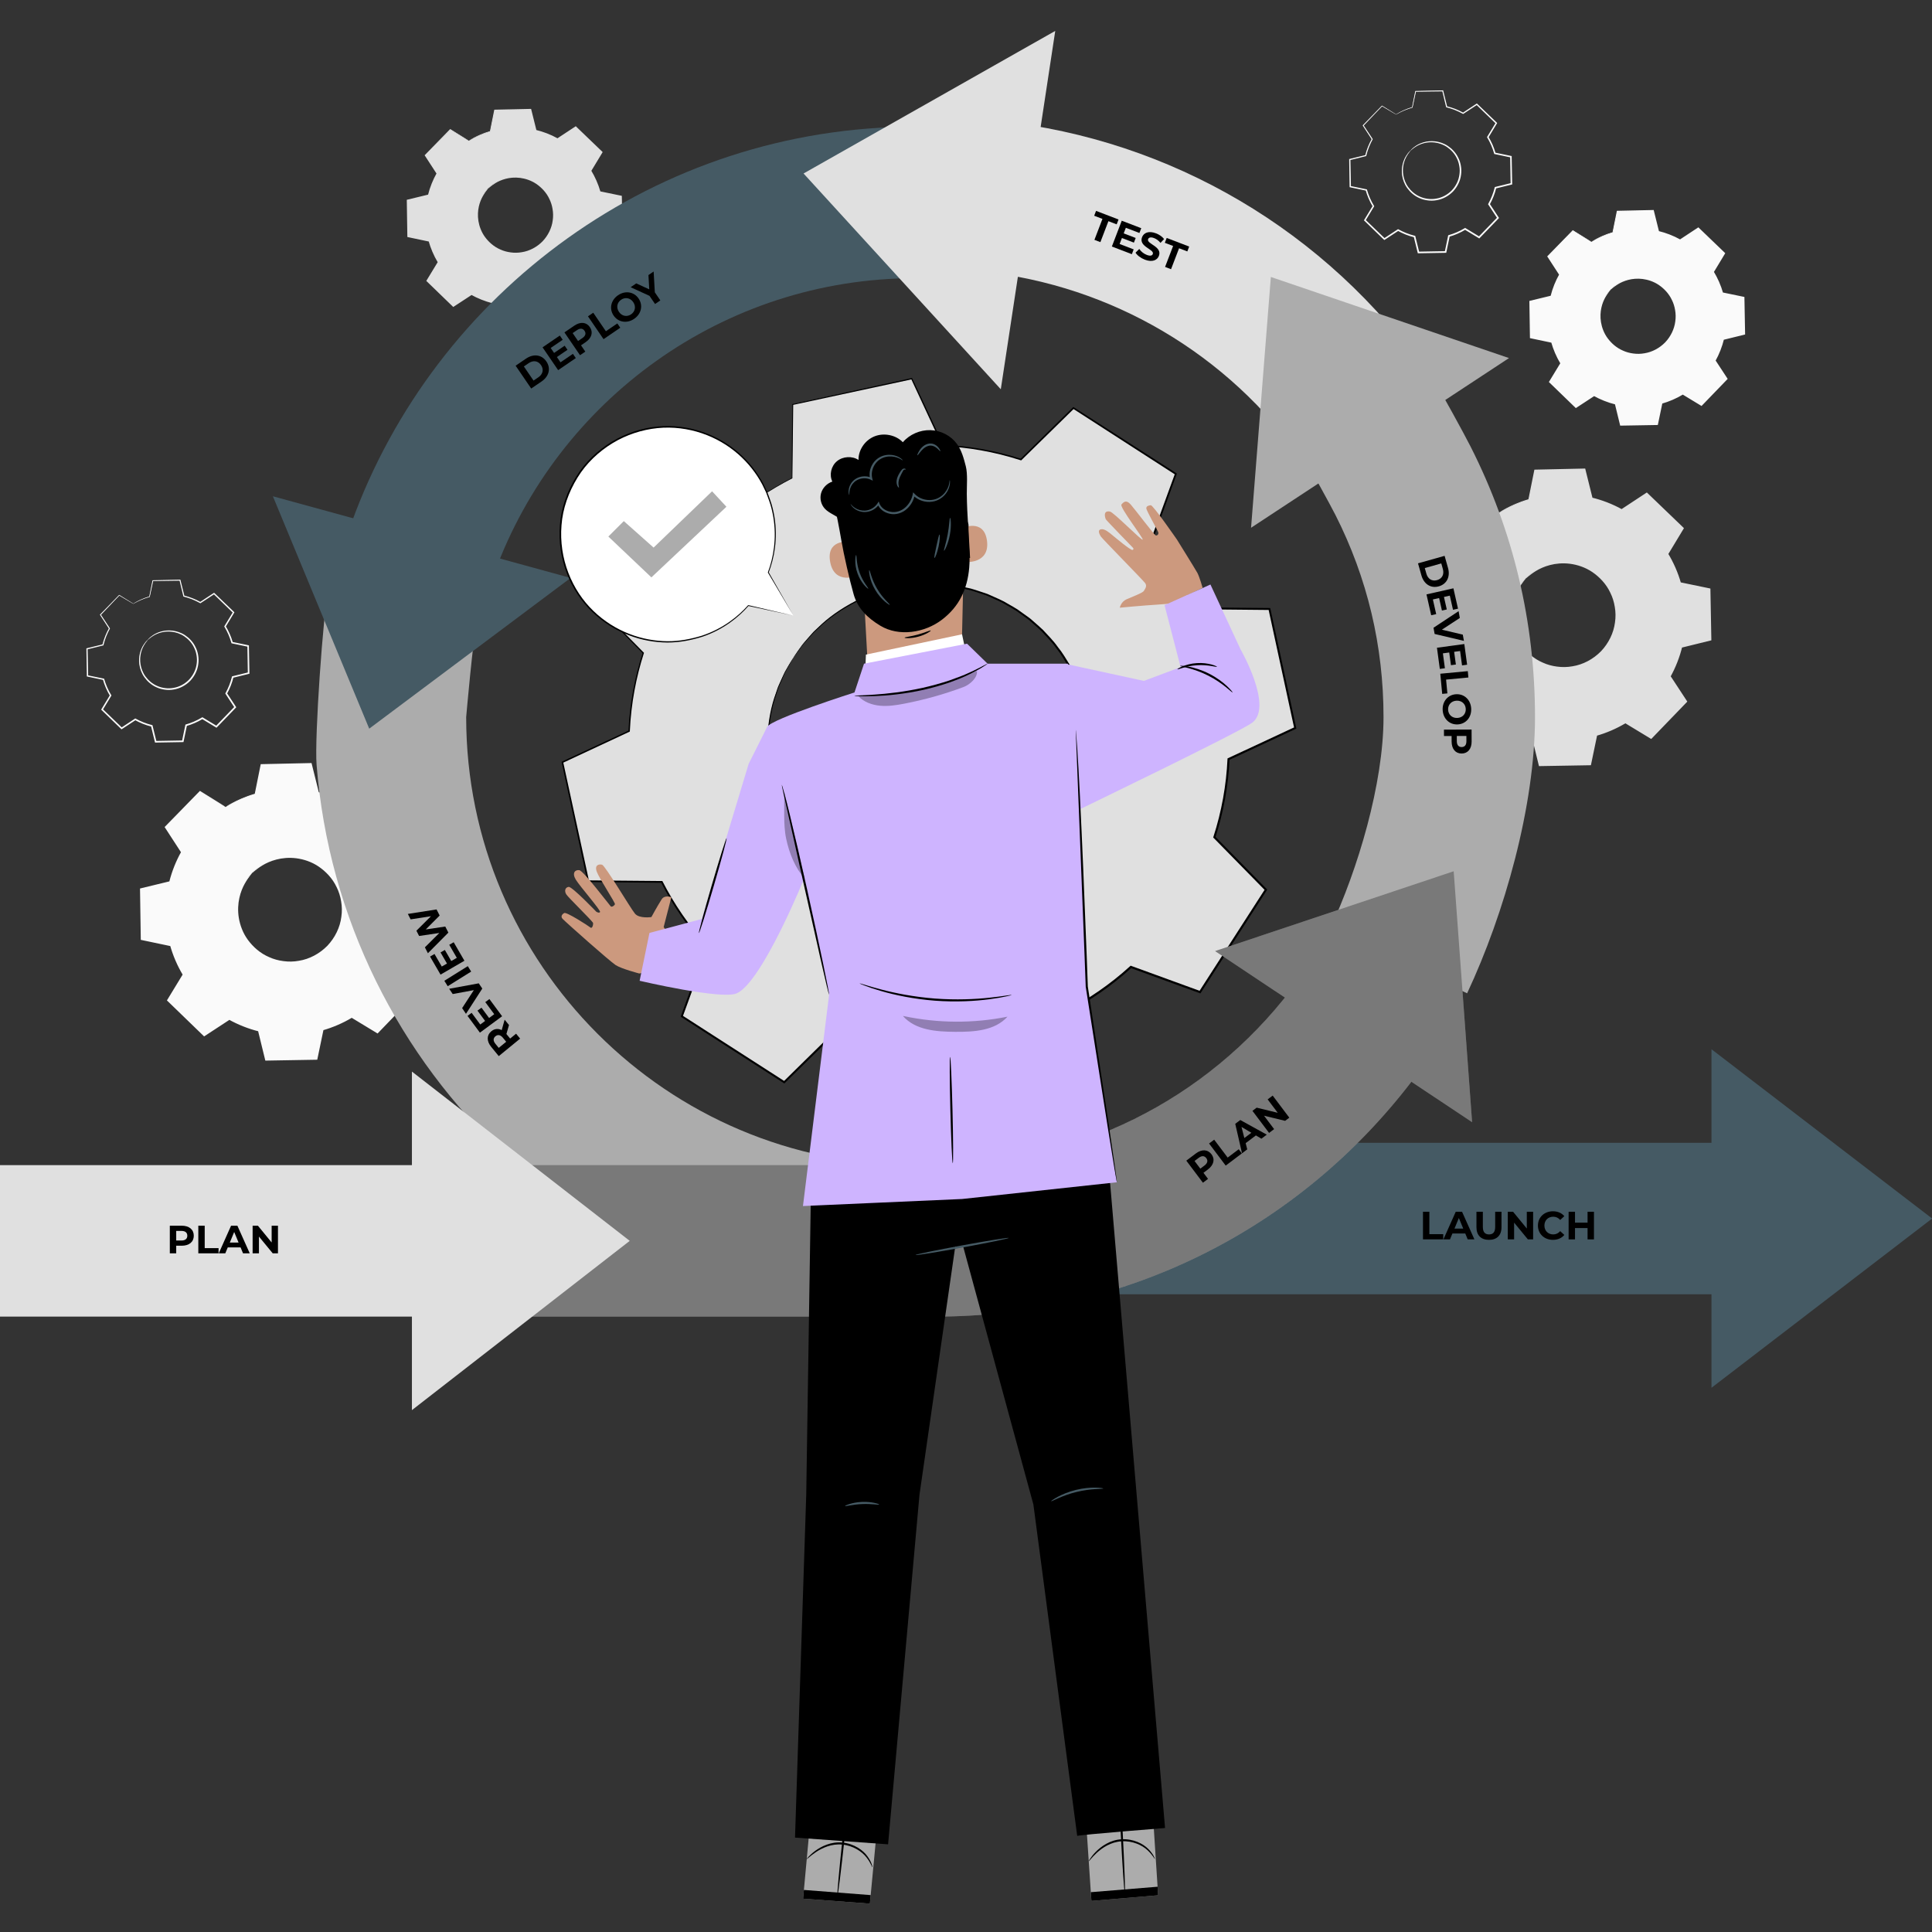 <svg width="500" height="500" viewBox="0 0 500 500" fill="none" xmlns="http://www.w3.org/2000/svg">
<rect x="0" y="0" width="500" height="500" fill="#333333" stroke="none"/>
<g clip-path="url(#clip0_396_17504)">
<path d="M388.003 132.642C390.427 131.178 393.007 130.067 395.669 129.311L397.247 121.725L410.066 121.5L411.91 129.026C414.596 129.689 417.215 130.708 419.688 132.086L426.166 127.84L435.389 136.746L431.374 143.368C432.839 145.792 433.949 148.374 434.704 151.036L442.29 152.614L442.516 165.433L434.99 167.278C434.327 169.964 433.308 172.581 431.93 175.055L436.176 181.533L427.272 190.757L420.65 186.742C418.226 188.207 415.645 189.316 412.983 190.073L411.404 197.66L398.585 197.884L396.741 190.358C394.055 189.696 391.437 188.676 388.963 187.298L382.485 191.544L373.261 182.64L377.276 176.017C375.811 173.593 374.701 171.013 373.944 168.351L366.357 166.772L366.133 153.954L373.659 152.108C374.321 149.422 375.341 146.805 376.719 144.331L372.473 137.853L381.377 128.629L388.003 132.642ZM394.836 149.719C389.56 155.184 389.712 163.89 395.178 169.165C400.643 174.441 409.349 174.288 414.624 168.823C419.9 163.358 419.748 154.652 414.282 149.377C408.819 144.102 400.112 144.254 394.836 149.719Z" fill="#E0E0E0"/>
<path d="M394.835 149.717C394.835 149.717 395.554 148.703 397.395 147.47C399.203 146.267 402.362 144.926 406.368 145.349C408.341 145.571 410.499 146.214 412.466 147.516C414.412 148.817 416.249 150.669 417.398 153.073C418.002 154.253 418.421 155.565 418.649 156.933C418.896 158.299 418.932 159.737 418.727 161.167C418.378 164.04 417.02 166.871 414.909 169.096C412.76 171.285 409.977 172.743 407.118 173.193C405.696 173.449 404.257 173.464 402.883 173.265C401.507 173.086 400.182 172.713 398.981 172.15C396.538 171.088 394.623 169.316 393.254 167.417C391.884 165.496 391.166 163.361 390.875 161.398C390.313 157.409 391.541 154.205 392.681 152.358C393.847 150.472 394.835 149.717 394.835 149.717C394.909 149.78 394.004 150.62 392.944 152.508C391.908 154.363 390.813 157.493 391.424 161.312C391.739 163.193 392.456 165.222 393.786 167.036C395.113 168.83 396.951 170.499 399.276 171.485C400.418 172.011 401.675 172.355 402.98 172.517C404.282 172.698 405.643 172.678 406.987 172.43C409.69 171.996 412.308 170.614 414.34 168.547C416.333 166.443 417.62 163.78 417.959 161.062C418.16 159.71 418.132 158.35 417.904 157.055C417.697 155.758 417.309 154.512 416.743 153.391C415.675 151.103 413.944 149.325 412.105 148.06C410.245 146.795 408.192 146.15 406.302 145.902C402.464 145.425 399.374 146.63 397.556 147.731C395.708 148.856 394.9 149.789 394.835 149.717Z" fill="#E0E0E0"/>
<path d="M388.001 132.64C388.001 132.65 387.858 132.575 387.574 132.414C387.262 132.234 386.845 131.992 386.303 131.68C385.145 130.996 383.477 130.01 381.311 128.731L381.467 128.711C379.201 131.086 376.221 134.209 372.616 137.986L372.64 137.738C373.933 139.696 375.373 141.871 376.911 144.199L376.989 144.316L376.921 144.44C375.662 146.72 374.604 149.316 373.911 152.166L373.874 152.317L373.72 152.355C371.376 152.937 368.838 153.566 366.199 154.222L366.413 153.944C366.494 157.98 366.578 162.263 366.667 166.761L366.421 166.463C368.769 166.947 371.358 167.48 374.009 168.027L374.202 168.067L374.256 168.257C374.961 170.732 376.062 173.362 377.565 175.836L377.672 176.012L377.565 176.189C376.323 178.243 374.953 180.509 373.559 182.817L373.503 182.381C376.403 185.175 379.531 188.187 382.737 191.276L382.281 191.233C384.297 189.909 386.512 188.454 388.755 186.981L388.945 186.857L389.143 186.967C391.404 188.228 394.046 189.303 396.828 189.984L397.053 190.038L397.108 190.263C397.687 192.62 398.32 195.191 398.958 197.788L398.575 197.494C402.634 197.421 406.983 197.342 411.394 197.264L411.018 197.575C411.516 195.179 412.053 192.593 412.595 189.988L412.644 189.754L412.873 189.69C415.397 188.976 418.012 187.872 420.435 186.404L420.442 186.4L420.648 186.277L420.849 186.4C423.073 187.749 425.283 189.089 427.472 190.416L426.985 190.479C429.995 187.363 432.964 184.288 435.892 181.258L435.846 181.744C434.418 179.562 433.004 177.402 431.603 175.263L431.475 175.067L431.589 174.862C432.951 172.424 433.962 169.829 434.616 167.182L434.672 166.958L434.897 166.904C437.443 166.282 439.949 165.669 442.424 165.065L442.138 165.435C442.065 161.06 441.995 156.785 441.925 152.618L442.214 152.967C439.64 152.428 437.112 151.899 434.63 151.378L434.42 151.334L434.362 151.128C433.594 148.411 432.473 145.858 431.079 143.543L430.972 143.365L431.079 143.189C432.459 140.92 433.798 138.721 435.104 136.573L435.157 136.979C431.92 133.84 428.863 130.877 425.953 128.055L426.328 128.09C424.046 129.578 421.905 130.974 419.84 132.321L419.696 132.415L419.546 132.331C416.964 130.887 414.376 129.91 411.844 129.276L411.69 129.238L411.654 129.086C410.993 126.349 410.397 123.883 409.834 121.554L410.065 121.731C405.098 121.797 400.868 121.852 397.246 121.9L397.415 121.759C396.765 124.785 396.232 127.268 395.788 129.336L395.771 129.411L395.698 129.432C392.984 130.189 391.077 131.074 389.836 131.686C389.243 131.995 388.789 132.233 388.457 132.407C388.149 132.577 388.001 132.65 388.001 132.64C388.002 132.63 388.147 132.528 388.428 132.348C388.721 132.168 389.165 131.898 389.779 131.57C391.005 130.917 392.907 129.988 395.631 129.186L395.542 129.281C395.959 127.208 396.461 124.719 397.072 121.684L397.099 121.546L397.242 121.543C400.864 121.463 405.094 121.371 410.06 121.262L410.245 121.258L410.291 121.44C410.869 123.766 411.481 126.227 412.161 128.959L411.971 128.769C414.549 129.399 417.188 130.377 419.825 131.833L419.532 131.844C421.591 130.487 423.726 129.081 426.001 127.582L426.202 127.449L426.377 127.618C429.298 130.426 432.367 133.378 435.617 136.503L435.806 136.685L435.67 136.909C434.37 139.061 433.04 141.265 431.667 143.538L431.668 143.186C433.1 145.548 434.254 148.154 435.046 150.931L434.778 150.682C437.263 151.196 439.792 151.72 442.366 152.252L442.65 152.311L442.655 152.601C442.733 156.769 442.812 161.043 442.894 165.418L442.899 165.718L442.608 165.79C440.133 166.399 437.627 167.015 435.083 167.641L435.363 167.361C434.697 170.075 433.664 172.734 432.27 175.235L432.256 174.836C433.658 176.973 435.074 179.132 436.504 181.312L436.675 181.573L436.458 181.798C433.533 184.83 430.565 187.906 427.557 191.024L427.339 191.25L427.07 191.087C424.88 189.76 422.67 188.42 420.446 187.073H420.854L420.846 187.077C418.361 188.583 415.679 189.714 413.091 190.445L413.369 190.147C412.826 192.751 412.287 195.338 411.788 197.733L411.724 198.039L411.411 198.045C407.001 198.12 402.651 198.194 398.592 198.264L398.284 198.269L398.211 197.969C397.575 195.372 396.947 192.8 396.37 190.442L396.649 190.722C393.799 190.021 391.094 188.914 388.782 187.618L389.169 187.605C386.923 189.074 384.706 190.525 382.686 191.845L382.441 192.006L382.23 191.802C379.031 188.706 375.911 185.687 373.018 182.886L372.815 182.69L372.962 182.45C374.363 180.147 375.738 177.885 376.987 175.834V176.186C375.458 173.654 374.342 170.962 373.633 168.433L373.88 168.662C371.229 168.106 368.644 167.563 366.297 167.069L366.054 167.018L366.05 166.77C365.981 162.273 365.916 157.988 365.855 153.952L365.852 153.727L366.069 153.674C368.712 153.034 371.253 152.419 373.6 151.85L373.411 152.039C374.133 149.147 375.225 146.518 376.519 144.212L376.528 144.452C375.007 142.111 373.587 139.925 372.308 137.956L372.221 137.82L372.332 137.707C375.98 133.972 378.996 130.884 381.29 128.535L381.361 128.462L381.446 128.515C383.563 129.832 385.193 130.847 386.325 131.552C386.86 131.891 387.272 132.153 387.579 132.348C387.858 132.531 388.001 132.628 388.001 132.64Z" fill="#E0E0E0"/>
<path d="M58.379 208.857C60.802 207.393 63.383 206.282 66.045 205.526L67.623 197.939L80.442 197.715L82.286 205.241C84.972 205.903 87.591 206.923 90.064 208.301L96.542 204.055L105.765 212.961L101.75 219.583C103.215 222.007 104.325 224.589 105.081 227.251L112.667 228.829L112.892 241.648L105.366 243.493C104.703 246.179 103.684 248.796 102.306 251.27L106.551 257.748L97.647 266.972L91.025 262.957C88.601 264.422 86.02 265.532 83.358 266.288L81.779 273.874L68.96 274.099L67.115 266.573C64.429 265.91 61.811 264.891 59.337 263.513L52.858 267.759L43.635 258.854L47.65 252.232C46.185 249.808 45.075 247.228 44.319 244.565L36.732 242.987L36.508 230.168L44.034 228.323C44.696 225.637 45.716 223.019 47.094 220.546L42.848 214.068L51.752 204.844L58.379 208.857ZM65.213 225.933C59.937 231.397 60.09 240.104 65.555 245.38C71.02 250.656 79.727 250.503 85.002 245.038C90.277 239.573 90.124 230.867 84.659 225.591C79.195 220.315 70.488 220.469 65.213 225.933Z" fill="#FAFAFA"/>
<path d="M65.215 225.936C65.215 225.936 65.934 224.922 67.775 223.689C69.583 222.485 72.742 221.145 76.748 221.568C78.721 221.789 80.879 222.432 82.846 223.735C84.792 225.036 86.629 226.888 87.778 229.291C88.382 230.472 88.801 231.783 89.029 233.152C89.276 234.518 89.312 235.955 89.106 237.386C88.758 240.259 87.4 243.09 85.288 245.315C83.14 247.504 80.356 248.961 77.497 249.412C76.075 249.668 74.636 249.683 73.262 249.484C71.886 249.305 70.561 248.932 69.359 248.369C66.916 247.307 65.001 245.535 63.633 243.636C62.263 241.715 61.544 239.58 61.254 237.617C60.692 233.628 61.92 230.424 63.059 228.576C64.226 226.69 65.215 225.936 65.215 225.936C65.289 226 64.384 226.839 63.324 228.727C62.288 230.582 61.193 233.712 61.804 237.531C62.119 239.411 62.836 241.44 64.166 243.255C65.493 245.049 67.331 246.718 69.656 247.704C70.798 248.229 72.055 248.574 73.361 248.736C74.663 248.917 76.024 248.897 77.368 248.649C80.071 248.215 82.689 246.833 84.721 244.766C86.714 242.662 88.001 239.997 88.341 237.281C88.541 235.929 88.513 234.569 88.285 233.274C88.078 231.977 87.69 230.731 87.124 229.609C86.056 227.322 84.325 225.544 82.486 224.279C80.626 223.014 78.573 222.369 76.683 222.121C72.845 221.644 69.755 222.849 67.937 223.95C66.086 225.075 65.28 226.009 65.215 225.936Z" fill="#FAFAFA"/>
<path d="M58.38 208.858C58.38 208.869 58.237 208.794 57.953 208.633C57.642 208.453 57.224 208.211 56.683 207.898C55.525 207.215 53.856 206.229 51.691 204.95L51.847 204.93C49.58 207.304 46.6 210.427 42.996 214.204L43.019 213.957C44.314 215.914 45.753 218.089 47.291 220.418L47.368 220.535L47.3 220.659C46.042 222.939 44.983 225.535 44.291 228.384L44.254 228.536L44.101 228.574C41.756 229.156 39.219 229.785 36.58 230.441L36.794 230.163C36.874 234.199 36.959 238.482 37.048 242.979L36.801 242.682C39.15 243.166 41.738 243.699 44.39 244.246L44.583 244.286L44.637 244.475C45.342 246.949 46.442 249.581 47.946 252.055L48.053 252.231L47.946 252.408C46.704 254.462 45.334 256.728 43.94 259.036L43.884 258.601C46.783 261.395 49.912 264.407 53.118 267.495L52.661 267.453C54.678 266.129 56.893 264.674 59.136 263.2L59.325 263.076L59.523 263.187C61.784 264.447 64.427 265.523 67.209 266.204L67.433 266.259L67.489 266.484C68.068 268.841 68.701 271.412 69.338 274.009L68.956 273.715C73.015 273.641 77.365 273.563 81.774 273.485L81.398 273.796C81.896 271.4 82.433 268.813 82.976 266.209L83.025 265.975L83.253 265.911C85.777 265.196 88.393 264.092 90.816 262.625L90.822 262.622L91.029 262.499L91.23 262.622C93.454 263.971 95.664 265.311 97.853 266.638L97.365 266.701C100.375 263.585 103.345 260.51 106.272 257.48L106.227 257.966C104.799 255.784 103.384 253.624 101.984 251.485L101.855 251.289L101.97 251.084C103.331 248.645 104.343 246.051 104.997 243.404L105.053 243.18L105.278 243.126C107.823 242.504 110.33 241.891 112.805 241.286L112.519 241.657C112.447 237.282 112.376 233.007 112.306 228.84L112.594 229.188C110.021 228.65 107.494 228.12 105.011 227.6L104.801 227.556L104.744 227.35C103.975 224.633 102.855 222.079 101.46 219.765L101.353 219.587L101.46 219.411C102.841 217.142 104.18 214.943 105.486 212.795L105.539 213.201C102.301 210.062 99.245 207.099 96.335 204.277L96.71 204.312C94.428 205.8 92.286 207.196 90.222 208.543L90.077 208.637L89.929 208.553C87.347 207.109 84.759 206.132 82.227 205.498L82.074 205.46L82.037 205.308C81.376 202.57 80.779 200.105 80.217 197.776L80.448 197.953C75.482 198.019 71.251 198.074 67.628 198.122L67.798 197.981C67.147 201.007 66.615 203.49 66.171 205.558L66.154 205.634L66.081 205.655C63.367 206.412 61.46 207.297 60.218 207.909C59.626 208.218 59.172 208.456 58.84 208.63C58.528 208.796 58.38 208.87 58.38 208.858C58.381 208.849 58.527 208.747 58.807 208.567C59.101 208.387 59.545 208.116 60.158 207.788C61.385 207.136 63.287 206.207 66.011 205.405L65.922 205.5C66.339 203.427 66.84 200.938 67.451 197.902L67.479 197.765L67.622 197.762C71.243 197.682 75.474 197.589 80.439 197.481L80.625 197.477L80.67 197.659C81.249 199.984 81.86 202.445 82.54 205.178L82.351 204.988C84.928 205.617 87.567 206.595 90.204 208.052L89.911 208.063C91.97 206.706 94.104 205.3 96.379 203.8L96.58 203.668L96.755 203.837C99.676 206.645 102.745 209.597 105.996 212.722L106.184 212.903L106.049 213.128C104.749 215.28 103.418 217.483 102.045 219.757L102.046 219.404C103.479 221.767 104.632 224.373 105.425 227.15L105.158 226.901C107.642 227.415 110.171 227.938 112.746 228.47L113.03 228.528L113.035 228.819C113.112 232.987 113.192 237.26 113.273 241.636L113.279 241.936L112.987 242.008C110.512 242.617 108.007 243.233 105.463 243.859L105.743 243.579C105.076 246.292 104.043 248.952 102.65 251.453L102.635 251.053C104.038 253.191 105.453 255.349 106.884 257.529L107.054 257.79L106.838 258.014C103.912 261.045 100.944 264.122 97.936 267.24L97.718 267.467L97.449 267.304C95.259 265.976 93.049 264.637 90.826 263.289H91.234L91.227 263.294C88.741 264.799 86.06 265.931 83.472 266.662L83.749 266.363C83.207 268.967 82.668 271.553 82.17 273.949L82.106 274.255L81.793 274.26C77.384 274.335 73.034 274.41 68.975 274.479L68.667 274.485L68.594 274.185C67.958 271.587 67.33 269.016 66.753 266.657L67.032 266.937C64.182 266.237 61.477 265.13 59.164 263.835L59.552 263.821C57.306 265.291 55.089 266.741 53.069 268.061L52.824 268.222L52.613 268.019C49.414 264.923 46.294 261.904 43.401 259.102L43.198 258.907L43.344 258.668C44.746 256.365 46.121 254.103 47.369 252.052V252.403C45.84 249.871 44.726 247.179 44.016 244.65L44.263 244.879C41.612 244.323 39.027 243.779 36.679 243.286L36.437 243.235L36.432 242.987C36.364 238.489 36.299 234.205 36.238 230.168L36.234 229.944L36.452 229.891C39.095 229.251 41.636 228.635 43.983 228.066L43.794 228.256C44.516 225.364 45.607 222.733 46.902 220.429L46.911 220.668C45.39 218.328 43.969 216.141 42.691 214.173L42.603 214.038L42.714 213.925C46.362 210.19 49.378 207.102 51.672 204.753L51.743 204.68L51.828 204.733C53.944 206.05 55.575 207.065 56.706 207.769C57.241 208.108 57.654 208.371 57.961 208.566C58.237 208.75 58.38 208.848 58.38 208.858Z" fill="#FAFAFA"/>
<path d="M411.854 62.59C413.611 61.528 415.481 60.724 417.409 60.176L418.553 54.679L427.842 54.516L429.179 59.969C431.125 60.449 433.022 61.187 434.815 62.186L439.509 59.108L446.193 65.562L443.283 70.36C444.345 72.117 445.15 73.987 445.697 75.916L451.194 77.06L451.357 86.348L445.903 87.685C445.423 89.632 444.685 91.528 443.686 93.321L446.763 98.015L440.31 104.699L435.511 101.789C433.754 102.85 431.884 103.655 429.956 104.202L428.812 109.7L419.524 109.863L418.187 104.409C416.24 103.929 414.344 103.191 412.551 102.192L407.857 105.269L401.173 98.816L404.083 94.017C403.021 92.26 402.216 90.39 401.669 88.462L396.171 87.318L396.008 78.029L401.462 76.692C401.942 74.746 402.68 72.85 403.679 71.057L400.603 66.363L407.055 59.679L411.854 62.59ZM416.806 74.963C412.983 78.924 413.094 85.233 417.054 89.055C421.013 92.878 427.323 92.768 431.146 88.807C434.969 84.847 434.858 78.538 430.898 74.715C426.939 70.893 420.63 71.004 416.806 74.963Z" fill="#FAFAFA"/>
<path d="M416.803 74.966C416.803 74.966 417.325 74.231 418.658 73.337C419.968 72.464 422.257 71.494 425.16 71.8C426.59 71.961 428.153 72.426 429.579 73.37C430.989 74.313 432.321 75.654 433.153 77.396C433.59 78.251 433.895 79.201 434.06 80.193C434.239 81.183 434.264 82.224 434.116 83.261C433.864 85.343 432.88 87.395 431.35 89.007C429.792 90.593 427.776 91.65 425.704 91.975C424.673 92.161 423.632 92.171 422.636 92.027C421.639 91.897 420.678 91.627 419.808 91.219C418.038 90.449 416.65 89.165 415.658 87.788C414.665 86.396 414.145 84.849 413.934 83.427C413.526 80.536 414.416 78.214 415.243 76.875C416.087 75.512 416.803 74.966 416.803 74.966C416.857 75.011 416.202 75.62 415.433 76.988C414.683 78.333 413.889 80.601 414.332 83.368C414.559 84.731 415.08 86.201 416.043 87.516C417.006 88.816 418.337 90.025 420.021 90.74C420.848 91.121 421.76 91.37 422.706 91.488C423.65 91.619 424.635 91.605 425.61 91.425C427.568 91.111 429.466 90.11 430.939 88.612C432.383 87.087 433.316 85.157 433.562 83.188C433.707 82.209 433.687 81.223 433.523 80.284C433.372 79.344 433.091 78.442 432.681 77.628C431.908 75.971 430.653 74.682 429.32 73.765C427.972 72.849 426.485 72.382 425.115 72.201C422.334 71.856 420.095 72.729 418.777 73.527C417.436 74.342 416.851 75.019 416.803 74.966Z" fill="#FAFAFA"/>
<path d="M411.853 62.593C411.853 62.602 411.749 62.547 411.543 62.43C411.318 62.3 411.015 62.125 410.623 61.898C409.784 61.403 408.575 60.688 407.006 59.761L407.118 59.747C405.476 61.467 403.317 63.73 400.704 66.468L400.721 66.288C401.659 67.706 402.701 69.283 403.817 70.97L403.873 71.054L403.823 71.143C402.911 72.796 402.145 74.677 401.642 76.742L401.615 76.852L401.504 76.879C399.806 77.301 397.966 77.757 396.054 78.232L396.209 78.031C396.267 80.955 396.328 84.059 396.393 87.318L396.214 87.102C397.917 87.453 399.792 87.839 401.714 88.236L401.854 88.265L401.893 88.403C402.403 90.196 403.201 92.103 404.29 93.895L404.368 94.022L404.29 94.151C403.391 95.639 402.398 97.281 401.387 98.954L401.347 98.638C403.448 100.663 405.715 102.846 408.039 105.083L407.708 105.053C409.169 104.093 410.774 103.039 412.399 101.971L412.537 101.881L412.681 101.96C414.32 102.873 416.234 103.653 418.251 104.147L418.413 104.186L418.453 104.349C418.873 106.057 419.331 107.921 419.793 109.802L419.517 109.589C422.458 109.536 425.61 109.48 428.805 109.422L428.533 109.647C428.894 107.911 429.283 106.037 429.676 104.15L429.711 103.98L429.877 103.934C431.707 103.417 433.601 102.617 435.358 101.553L435.362 101.55L435.512 101.461L435.658 101.55C437.269 102.527 438.871 103.498 440.457 104.46L440.104 104.506C442.286 102.248 444.438 100.02 446.559 97.824L446.526 98.176C445.491 96.595 444.466 95.029 443.451 93.48L443.358 93.338L443.441 93.19C444.427 91.422 445.16 89.542 445.634 87.624L445.674 87.461L445.836 87.422C447.681 86.971 449.498 86.527 451.29 86.089L451.083 86.358C451.031 83.187 450.979 80.09 450.929 77.07L451.138 77.322C449.273 76.932 447.441 76.548 445.642 76.172L445.49 76.14L445.447 75.99C444.891 74.021 444.078 72.171 443.069 70.493L442.991 70.365L443.069 70.237C444.069 68.593 445.039 67 445.987 65.443L446.025 65.737C443.678 63.462 441.464 61.315 439.354 59.271L439.627 59.296C437.973 60.374 436.422 61.386 434.925 62.361L434.82 62.429L434.712 62.369C432.841 61.322 430.965 60.614 429.13 60.155L429.019 60.127L428.993 60.017C428.514 58.033 428.082 56.247 427.674 54.559L427.841 54.687C424.242 54.734 421.177 54.774 418.552 54.809L418.675 54.707C418.203 56.9 417.818 58.699 417.495 60.197L417.484 60.252L417.431 60.267C415.464 60.816 414.083 61.458 413.183 61.901C412.754 62.125 412.425 62.297 412.184 62.423C411.96 62.548 411.853 62.601 411.853 62.593C411.853 62.586 411.959 62.513 412.162 62.383C412.375 62.252 412.696 62.055 413.141 61.818C414.03 61.345 415.408 60.672 417.382 60.091L417.317 60.161C417.619 58.659 417.983 56.854 418.426 54.656L418.446 54.556L418.55 54.554C421.174 54.497 424.239 54.429 427.838 54.351L427.972 54.348L428.005 54.479C428.424 56.164 428.868 57.948 429.36 59.928L429.224 59.79C431.092 60.246 433.004 60.955 434.914 62.011L434.702 62.018C436.194 61.035 437.741 60.016 439.389 58.93L439.534 58.834L439.66 58.956C441.777 60.992 444.001 63.131 446.357 65.396L446.494 65.527L446.395 65.69C445.454 67.25 444.488 68.846 443.494 70.494V70.239C444.531 71.951 445.368 73.84 445.942 75.852L445.748 75.67C447.548 76.043 449.381 76.422 451.247 76.808L451.452 76.851L451.457 77.061C451.513 80.082 451.57 83.179 451.629 86.35L451.633 86.567L451.423 86.619C449.629 87.061 447.814 87.507 445.97 87.96L446.172 87.758C445.689 89.724 444.941 91.651 443.931 93.464L443.921 93.174C444.937 94.723 445.963 96.288 446.999 97.867L447.123 98.056L446.967 98.219C444.847 100.416 442.696 102.645 440.515 104.904L440.358 105.068L440.163 104.95C438.576 103.988 436.975 103.017 435.363 102.04H435.659L435.654 102.043C433.852 103.134 431.909 103.954 430.034 104.484L430.235 104.267C429.842 106.154 429.453 108.029 429.09 109.765L429.044 109.988L428.817 109.992C425.622 110.047 422.469 110.101 419.527 110.151L419.304 110.155L419.251 109.938C418.79 108.055 418.336 106.191 417.917 104.483L418.119 104.685C416.055 104.177 414.093 103.375 412.418 102.437L412.699 102.426C411.072 103.491 409.465 104.542 408.002 105.499L407.824 105.615L407.671 105.468C405.353 103.225 403.092 101.036 400.995 99.007L400.848 98.866L400.954 98.693C401.97 97.023 402.967 95.384 403.871 93.898V94.154C402.763 92.319 401.955 90.368 401.44 88.535L401.619 88.702C399.699 88.298 397.825 87.904 396.124 87.547L395.948 87.51L395.945 87.331C395.895 84.072 395.847 80.967 395.803 78.043L395.801 77.879L395.959 77.841C397.874 77.377 399.716 76.931 401.416 76.519L401.279 76.657C401.803 74.56 402.594 72.655 403.532 70.984L403.538 71.158C402.436 69.462 401.406 67.877 400.48 66.451L400.417 66.353L400.497 66.271C403.141 63.564 405.326 61.326 406.989 59.625L407.041 59.572L407.102 59.61C408.636 60.565 409.817 61.3 410.638 61.81C411.025 62.056 411.324 62.246 411.547 62.388C411.749 62.514 411.853 62.585 411.853 62.593Z" fill="#FAFAFA"/>
<path d="M121.33 36.43C123.086 35.368 124.955 34.564 126.884 34.016L128.029 28.519L137.318 28.355L138.655 33.809C140.601 34.288 142.499 35.027 144.291 36.026L148.986 32.948L155.669 39.401L152.76 44.2C153.821 45.956 154.627 47.827 155.173 49.756L160.671 50.9L160.834 60.188L155.38 61.525C154.9 63.471 154.161 65.368 153.162 67.16L156.239 71.856L149.787 78.54L144.988 75.63C143.231 76.691 141.361 77.496 139.433 78.043L138.289 83.541L129 83.704L127.663 78.25C125.717 77.77 123.821 77.031 122.028 76.032L117.333 79.11L110.649 72.657L113.56 67.858C112.498 66.101 111.693 64.231 111.145 62.303L105.648 61.159L105.484 51.87L110.938 50.533C111.418 48.587 112.157 46.691 113.156 44.898L110.079 40.203L116.531 33.52L121.33 36.43ZM126.282 48.804C122.458 52.764 122.569 59.074 126.53 62.896C130.489 66.719 136.799 66.607 140.622 62.648C144.444 58.688 144.334 52.379 140.374 48.556C136.413 44.734 130.104 44.844 126.282 48.804Z" fill="#E0E0E0"/>
<path d="M126.288 48.801C126.288 48.801 126.809 48.067 128.143 47.173C129.452 46.3 131.742 45.33 134.645 45.636C136.074 45.797 137.638 46.262 139.064 47.206C140.474 48.149 141.806 49.49 142.637 51.232C143.075 52.087 143.379 53.037 143.544 54.029C143.723 55.018 143.749 56.061 143.6 57.097C143.348 59.179 142.364 61.23 140.834 62.843C139.277 64.429 137.261 65.485 135.188 65.811C134.157 65.997 133.116 66.007 132.12 65.863C131.122 65.733 130.162 65.463 129.292 65.055C127.522 64.284 126.134 63 125.142 61.624C124.15 60.232 123.629 58.685 123.419 57.263C123.011 54.373 123.901 52.051 124.727 50.712C125.571 49.348 126.288 48.801 126.288 48.801C126.342 48.847 125.686 49.455 124.918 50.824C124.168 52.169 123.373 54.437 123.816 57.204C124.044 58.567 124.563 60.037 125.527 61.352C126.489 62.652 127.822 63.861 129.505 64.576C130.333 64.956 131.245 65.206 132.19 65.324C133.134 65.455 134.119 65.44 135.093 65.261C137.052 64.947 138.949 63.946 140.422 62.447C141.866 60.923 142.799 58.992 143.045 57.024C143.19 56.045 143.17 55.059 143.006 54.12C142.856 53.18 142.575 52.278 142.165 51.464C141.39 49.807 140.136 48.518 138.803 47.601C137.455 46.685 135.968 46.218 134.598 46.037C131.817 45.692 129.578 46.565 128.26 47.363C126.919 48.178 126.334 48.853 126.288 48.801Z" fill="#E0E0E0"/>
<path d="M121.33 36.427C121.33 36.435 121.227 36.38 121.021 36.263C120.795 36.133 120.492 35.958 120.1 35.731C119.261 35.236 118.052 34.522 116.483 33.595L116.596 33.58C114.953 35.3 112.794 37.563 110.182 40.301L110.199 40.121C111.136 41.539 112.179 43.116 113.294 44.803L113.35 44.887L113.301 44.976C112.388 46.629 111.622 48.51 111.119 50.575L111.093 50.685L110.982 50.712C109.283 51.134 107.444 51.591 105.532 52.065L105.686 51.864C105.745 54.788 105.806 57.892 105.871 61.151L105.692 60.935C107.394 61.286 109.269 61.672 111.19 62.069L111.33 62.097L111.369 62.235C111.88 64.028 112.678 65.935 113.767 67.727L113.844 67.855L113.767 67.983C112.867 69.471 111.875 71.113 110.864 72.786L110.824 72.471C112.925 74.495 115.192 76.678 117.515 78.915L117.185 78.885C118.646 77.925 120.251 76.871 121.876 75.803L122.014 75.713L122.158 75.792C123.797 76.705 125.71 77.485 127.727 77.979L127.889 78.018L127.93 78.181C128.349 79.889 128.808 81.752 129.27 83.634L128.993 83.421C131.935 83.368 135.086 83.312 138.282 83.254L138.009 83.48C138.371 81.743 138.76 79.869 139.153 77.982L139.188 77.812L139.354 77.766C141.184 77.249 143.078 76.449 144.835 75.385L144.84 75.382L144.989 75.293L145.135 75.382C146.747 76.359 148.349 77.33 149.935 78.292L149.582 78.338C151.763 76.08 153.915 73.852 156.036 71.656L156.003 72.008C154.968 70.427 153.944 68.861 152.929 67.312L152.836 67.17L152.918 67.022C153.905 65.255 154.638 63.374 155.111 61.456L155.152 61.293L155.315 61.254C157.159 60.803 158.975 60.36 160.769 59.921L160.561 60.19C160.509 57.019 160.457 53.922 160.408 50.902L160.617 51.154C158.753 50.764 156.921 50.38 155.122 50.004L154.969 49.972L154.928 49.824C154.372 47.854 153.559 46.004 152.55 44.326L152.472 44.198L152.55 44.071C153.55 42.426 154.52 40.833 155.467 39.276L155.505 39.571C153.159 37.296 150.944 35.149 148.835 33.104L149.107 33.13C147.454 34.207 145.902 35.219 144.405 36.194L144.301 36.262L144.193 36.202C142.322 35.155 140.446 34.447 138.611 33.988L138.5 33.96L138.474 33.85C137.995 31.867 137.562 30.08 137.154 28.392L137.322 28.521C133.723 28.567 130.658 28.608 128.033 28.643L128.155 28.541C127.684 30.734 127.298 32.533 126.976 34.031L126.965 34.086L126.912 34.101C124.946 34.65 123.564 35.292 122.664 35.735C122.235 35.959 121.906 36.131 121.665 36.257C121.437 36.381 121.33 36.434 121.33 36.427C121.33 36.419 121.436 36.346 121.64 36.216C121.852 36.085 122.174 35.889 122.619 35.651C123.508 35.178 124.886 34.505 126.86 33.924L126.795 33.993C127.098 32.491 127.46 30.686 127.903 28.488L127.923 28.388L128.027 28.386C130.652 28.329 133.717 28.261 137.314 28.183L137.449 28.18L137.482 28.311C137.9 29.996 138.344 31.78 138.837 33.76L138.699 33.622C140.567 34.078 142.479 34.786 144.39 35.843L144.178 35.85C145.669 34.867 147.216 33.848 148.865 32.762L149.01 32.666L149.136 32.788C151.253 34.824 153.477 36.963 155.833 39.228L155.97 39.359L155.871 39.522C154.929 41.082 153.965 42.678 152.969 44.326V44.071C154.006 45.783 154.843 47.672 155.418 49.684L155.224 49.502C157.024 49.875 158.857 50.254 160.722 50.639L160.928 50.682L160.932 50.892C160.988 53.913 161.045 57.01 161.105 60.181L161.109 60.398L160.898 60.45C159.106 60.892 157.29 61.338 155.445 61.791L155.647 61.589C155.164 63.554 154.416 65.482 153.407 67.294L153.396 67.004C154.412 68.553 155.439 70.118 156.475 71.697L156.599 71.886L156.442 72.049C154.322 74.245 152.171 76.475 149.991 78.734L149.833 78.898L149.638 78.78C148.051 77.818 146.45 76.847 144.839 75.87H145.134L145.129 75.873C143.328 76.964 141.385 77.783 139.51 78.314L139.711 78.097C139.318 79.984 138.927 81.859 138.566 83.595L138.519 83.817L138.292 83.822C135.097 83.877 131.944 83.931 129.003 83.981L128.779 83.985L128.726 83.768C128.267 81.885 127.811 80.021 127.393 78.312L127.595 78.515C125.53 78.007 123.569 77.205 121.894 76.267L122.175 76.256C120.546 77.321 118.94 78.372 117.477 79.329L117.299 79.445L117.147 79.298C114.828 77.055 112.568 74.866 110.471 72.837L110.325 72.695L110.431 72.521C111.447 70.852 112.444 69.213 113.347 67.727V67.983C112.239 66.148 111.432 64.197 110.917 62.364L111.096 62.531C109.175 62.127 107.302 61.733 105.6 61.376L105.425 61.339L105.421 61.16C105.372 57.901 105.324 54.795 105.279 51.871L105.277 51.708L105.435 51.67C107.351 51.206 109.192 50.76 110.893 50.348L110.756 50.486C111.279 48.389 112.071 46.484 113.008 44.813L113.015 44.987C111.913 43.291 110.883 41.706 109.957 40.28L109.893 40.182L109.974 40.1C112.617 37.393 114.803 35.155 116.465 33.454L116.517 33.401L116.579 33.439C118.113 34.393 119.294 35.129 120.114 35.639C120.502 35.885 120.801 36.075 121.023 36.217C121.227 36.347 121.33 36.419 121.33 36.427Z" fill="#E0E0E0"/>
<path d="M367.075 65.366L367.07 65.345L366.065 61.24C364.584 60.873 363.159 60.313 361.829 59.573L358.278 61.901L358.262 61.886L353.197 56.996L353.208 56.978L355.398 53.366C354.612 52.062 354.003 50.658 353.584 49.192L349.426 48.326L349.425 48.305L349.301 41.266L349.322 41.261L353.427 40.254C353.795 38.772 354.355 37.347 355.093 36.018L352.766 32.467L352.782 32.451L357.672 27.386L357.69 27.396L361.302 29.587C362.606 28.801 364.01 28.191 365.476 27.773L366.341 23.615H366.362L373.401 23.492L373.407 23.513L374.412 27.619C375.892 27.984 377.317 28.545 378.648 29.284L382.199 26.957L382.215 26.971L387.279 31.862L387.269 31.88L385.079 35.492C385.864 36.793 386.474 38.197 386.893 39.666L391.051 40.532L391.052 40.553L391.176 47.593L391.155 47.598L387.049 48.604C386.684 50.083 386.124 51.508 385.384 52.839L387.712 56.391L387.696 56.407L382.806 61.472L382.788 61.461L379.176 59.271C377.872 60.056 376.469 60.667 375.001 61.085L374.136 65.243H374.115L367.075 65.366ZM361.827 59.512L361.841 59.519C363.176 60.263 364.606 60.826 366.093 61.192L366.109 61.196L366.113 61.212L367.118 65.312L374.093 65.191L374.957 61.041L374.973 61.036C376.447 60.617 377.858 60.005 379.164 59.215L379.178 59.207L379.191 59.215L382.8 61.403L387.645 56.383L385.324 52.84L385.332 52.827C386.076 51.491 386.638 50.06 387.004 48.575L387.008 48.559L387.024 48.555L391.124 47.55L391.001 40.575L386.853 39.712L386.848 39.696C386.429 38.22 385.816 36.81 385.027 35.504L385.019 35.491L385.027 35.477L387.216 31.869L382.196 27.023L378.653 29.346L378.639 29.338C377.303 28.595 375.874 28.032 374.387 27.665L374.371 27.661L374.367 27.645L373.362 23.545L366.387 23.667L365.523 27.817L365.507 27.821C364.035 28.24 362.626 28.852 361.317 29.642L361.303 29.651L361.29 29.642L357.681 27.455L352.836 32.474L355.156 36.017L355.148 36.031C354.406 37.364 353.844 38.794 353.476 40.283L353.472 40.298L353.456 40.303L349.356 41.308L349.479 48.284L353.627 49.147L353.632 49.163C354.05 50.636 354.663 52.046 355.453 53.354L355.462 53.368L355.453 53.382L353.265 56.989L358.285 61.835L361.827 59.512ZM370.46 51.752C368.57 51.752 366.677 51.049 365.213 49.636C363.761 48.234 362.941 46.35 362.905 44.332C362.87 42.314 363.623 40.402 365.025 38.95C367.918 35.953 372.714 35.869 375.71 38.762C378.707 41.656 378.791 46.449 375.898 49.447C374.417 50.981 372.439 51.752 370.46 51.752ZM370.463 36.7C368.497 36.7 366.533 37.465 365.062 38.988C363.671 40.43 362.923 42.327 362.959 44.331C362.994 46.335 363.808 48.205 365.25 49.597C368.227 52.472 372.987 52.388 375.86 49.411C378.734 46.434 378.65 41.674 375.673 38.801C374.219 37.399 372.339 36.7 370.463 36.7Z" fill="#E0E0E0"/>
<path d="M365.038 38.966C365.038 38.966 365.432 38.411 366.44 37.736C367.429 37.077 369.158 36.343 371.352 36.575C372.432 36.696 373.614 37.049 374.691 37.761C375.756 38.472 376.762 39.486 377.39 40.802C377.721 41.449 377.951 42.167 378.076 42.916C378.211 43.664 378.23 44.451 378.118 45.234C377.927 46.807 377.184 48.357 376.028 49.576C374.851 50.774 373.328 51.573 371.762 51.819C370.984 51.959 370.196 51.967 369.444 51.858C368.691 51.759 367.965 51.556 367.307 51.248C365.97 50.666 364.921 49.695 364.172 48.656C363.422 47.605 363.029 46.435 362.87 45.361C362.562 43.178 363.235 41.423 363.859 40.411C364.498 39.379 365.038 38.966 365.038 38.966C365.078 39.001 364.583 39.46 364.003 40.494C363.436 41.51 362.835 43.223 363.17 45.315C363.343 46.344 363.735 47.455 364.463 48.449C365.189 49.431 366.196 50.344 367.468 50.884C368.093 51.172 368.782 51.361 369.496 51.449C370.209 51.548 370.954 51.537 371.69 51.401C373.17 51.164 374.604 50.407 375.716 49.275C376.807 48.123 377.512 46.664 377.698 45.177C377.809 44.437 377.794 43.693 377.669 42.984C377.555 42.274 377.342 41.592 377.033 40.977C376.448 39.725 375.5 38.751 374.494 38.059C373.475 37.367 372.351 37.014 371.316 36.878C369.215 36.616 367.523 37.276 366.527 37.879C365.516 38.495 365.074 39.005 365.038 38.966Z" fill="#FAFAFA"/>
<path d="M361.302 29.617C361.302 29.624 361.224 29.581 361.068 29.494C360.897 29.395 360.668 29.262 360.373 29.091C359.738 28.717 358.825 28.177 357.639 27.476L357.724 27.466C356.484 28.766 354.852 30.476 352.878 32.544L352.891 32.408C353.6 33.48 354.387 34.671 355.23 35.946L355.273 36.009L355.236 36.077C354.546 37.325 353.967 38.747 353.587 40.307L353.567 40.39L353.483 40.411C352.2 40.73 350.81 41.075 349.365 41.434L349.482 41.282C349.526 43.492 349.572 45.837 349.621 48.3L349.487 48.137C350.773 48.402 352.19 48.694 353.642 48.993L353.748 49.015L353.778 49.119C354.163 50.474 354.766 51.915 355.589 53.269L355.648 53.365L355.589 53.462C354.909 54.587 354.16 55.828 353.396 57.09L353.366 56.852C354.954 58.382 356.666 60.03 358.421 61.721L358.171 61.698C359.275 60.972 360.488 60.177 361.716 59.369L361.82 59.301L361.928 59.362C363.167 60.052 364.613 60.641 366.136 61.014L366.259 61.043L366.29 61.166C366.607 62.457 366.953 63.865 367.303 65.286L367.093 65.125C369.316 65.085 371.696 65.043 374.111 64.999L373.905 65.17C374.178 63.858 374.472 62.442 374.769 61.016L374.795 60.888L374.92 60.852C376.303 60.461 377.734 59.857 379.061 59.053L379.064 59.05L379.177 58.984L379.287 59.05C380.505 59.789 381.715 60.522 382.914 61.25L382.647 61.285C384.296 59.579 385.921 57.896 387.524 56.236L387.498 56.502C386.716 55.308 385.942 54.125 385.175 52.954L385.105 52.847L385.167 52.735C385.913 51.4 386.466 49.979 386.824 48.53L386.855 48.407L386.978 48.377C388.371 48.036 389.744 47.701 391.099 47.37L390.943 47.573C390.902 45.178 390.864 42.837 390.826 40.555L390.984 40.746C389.575 40.452 388.191 40.161 386.832 39.876L386.716 39.852L386.685 39.739C386.264 38.252 385.651 36.854 384.887 35.586L384.828 35.489L384.887 35.393C385.643 34.151 386.375 32.946 387.091 31.77L387.12 31.993C385.348 30.274 383.674 28.651 382.08 27.108L382.286 27.127C381.037 27.941 379.864 28.705 378.733 29.443L378.654 29.494L378.572 29.449C377.159 28.659 375.741 28.124 374.356 27.776L374.272 27.755L374.252 27.672C373.89 26.173 373.563 24.823 373.256 23.549L373.382 23.646C370.663 23.682 368.346 23.712 366.363 23.738L366.456 23.661C366.1 25.318 365.809 26.677 365.565 27.81L365.556 27.851L365.516 27.863C364.03 28.277 362.985 28.762 362.306 29.097C361.982 29.267 361.733 29.396 361.552 29.491C361.383 29.584 361.302 29.624 361.302 29.617C361.302 29.612 361.383 29.557 361.536 29.459C361.697 29.36 361.94 29.212 362.276 29.033C362.947 28.676 363.989 28.167 365.48 27.727L365.431 27.779C365.66 26.645 365.934 25.281 366.268 23.62L366.283 23.545L366.361 23.543C368.344 23.499 370.66 23.448 373.379 23.389L373.481 23.387L373.505 23.486C373.822 24.76 374.156 26.107 374.528 27.603L374.425 27.5C375.836 27.844 377.281 28.38 378.724 29.177L378.564 29.183C379.691 28.44 380.86 27.67 382.105 26.849L382.215 26.777L382.31 26.869C383.91 28.407 385.59 30.023 387.369 31.734L387.472 31.834L387.398 31.957C386.686 33.135 385.957 34.342 385.206 35.586V35.394C385.99 36.687 386.621 38.114 387.055 39.635L386.909 39.498C388.27 39.78 389.654 40.066 391.064 40.357L391.22 40.389L391.223 40.548C391.266 42.83 391.309 45.169 391.354 47.566L391.357 47.73L391.197 47.769C389.842 48.103 388.47 48.44 387.077 48.783L387.229 48.631C386.865 50.116 386.299 51.572 385.536 52.941L385.528 52.722C386.296 53.893 387.071 55.074 387.854 56.268L387.948 56.411L387.829 56.534C386.227 58.194 384.602 59.878 382.955 61.586L382.836 61.71L382.688 61.62C381.489 60.893 380.279 60.16 379.062 59.421H379.285L379.281 59.423C377.92 60.248 376.452 60.867 375.035 61.268L375.186 61.105C374.89 62.531 374.594 63.946 374.321 65.258L374.286 65.426L374.114 65.429C371.7 65.471 369.318 65.511 367.096 65.549L366.928 65.552L366.888 65.388C366.54 63.966 366.196 62.557 365.88 61.267L366.033 61.419C364.472 61.036 362.991 60.43 361.725 59.721L361.937 59.714C360.707 60.518 359.492 61.312 358.387 62.035L358.253 62.123L358.137 62.012C356.386 60.316 354.678 58.664 353.093 57.13L352.982 57.023L353.062 56.891C353.829 55.63 354.582 54.392 355.265 53.269V53.462C354.428 52.075 353.818 50.601 353.429 49.218L353.565 49.343C352.113 49.037 350.698 48.74 349.413 48.469L349.279 48.441L349.277 48.305C349.24 45.843 349.204 43.498 349.17 41.287L349.168 41.164L349.287 41.135C350.734 40.784 352.125 40.447 353.41 40.137L353.306 40.241C353.701 38.657 354.3 37.217 355.008 35.955L355.012 36.087C354.179 34.806 353.402 33.607 352.701 32.53L352.654 32.456L352.714 32.393C354.711 30.349 356.363 28.658 357.618 27.371L357.657 27.331L357.704 27.36C358.863 28.081 359.755 28.636 360.375 29.022C360.667 29.207 360.893 29.352 361.062 29.459C361.224 29.558 361.302 29.611 361.302 29.617Z" fill="#FAFAFA"/>
<path d="M40.271 191.991L40.265 191.971L39.259 187.866C37.778 187.499 36.353 186.939 35.023 186.199L31.472 188.527L31.456 188.512L26.392 183.622L26.402 183.604L28.592 179.992C27.807 178.69 27.197 177.285 26.778 175.818L22.62 174.952V174.931L22.496 167.892L22.517 167.887L26.623 166.88C26.989 165.399 27.55 163.975 28.288 162.644L25.962 159.093L25.976 159.077L30.866 154.012L30.884 154.022L34.497 156.213C35.799 155.428 37.203 154.818 38.671 154.4L39.536 150.241L39.558 150.24L46.597 150.117L46.602 150.138L47.609 154.243C49.09 154.608 50.515 155.169 51.844 155.908L55.396 153.581L55.411 153.595L60.477 158.486L60.466 158.504L58.276 162.116C59.061 163.419 59.672 164.823 60.09 166.29L64.249 167.155V167.177L64.373 174.217L64.351 174.222L60.246 175.228C59.88 176.709 59.32 178.133 58.58 179.463L60.908 183.015L60.893 183.03L56.003 188.096L55.985 188.085L52.372 185.895C51.07 186.68 49.665 187.291 48.198 187.709L47.332 191.867H47.311L40.271 191.991ZM35.022 186.137L35.036 186.144C36.37 186.888 37.8 187.451 39.288 187.817L39.303 187.821L39.308 187.837L40.313 191.937L47.289 191.816L48.152 187.667L48.168 187.662C49.642 187.244 51.052 186.632 52.359 185.841L52.373 185.833L52.387 185.841L55.995 188.029L60.841 183.009L58.519 179.466L58.526 179.453C59.27 178.118 59.833 176.687 60.199 175.201L60.203 175.185L60.219 175.181L64.32 174.177L64.197 167.2L60.048 166.337L60.044 166.321C59.625 164.846 59.013 163.437 58.222 162.129L58.214 162.116L58.222 162.102L60.41 158.494L55.39 153.648L51.847 155.971L51.834 155.963C50.5 155.22 49.069 154.657 47.582 154.29L47.566 154.286L47.562 154.27L46.556 150.17L39.581 150.292L38.718 154.442L38.702 154.446C37.227 154.866 35.817 155.478 34.51 156.267L34.497 156.276L34.483 156.267L30.874 154.079L26.029 159.098L28.351 162.641L28.343 162.655C27.599 163.99 27.037 165.42 26.67 166.907L26.666 166.922L26.65 166.927L22.55 167.932L22.672 174.908L26.822 175.771L26.826 175.787C27.246 177.262 27.858 178.672 28.647 179.978L28.656 179.992L28.647 180.006L26.459 183.613L31.478 188.459L35.022 186.137ZM43.655 178.377C41.765 178.377 39.872 177.674 38.407 176.261C36.955 174.859 36.136 172.975 36.101 170.957C36.065 168.939 36.818 167.027 38.22 165.575C41.114 162.578 45.907 162.493 48.904 165.387C50.357 166.789 51.176 168.672 51.211 170.691C51.246 172.709 50.493 174.619 49.092 176.073C47.612 177.606 45.634 178.377 43.655 178.377ZM43.66 163.321C43.614 163.321 43.57 163.322 43.524 163.322C41.521 163.357 39.65 164.171 38.258 165.613C36.866 167.055 36.118 168.952 36.154 170.956C36.19 172.959 37.002 174.83 38.445 176.222C41.421 179.097 46.181 179.012 49.055 176.036C50.447 174.594 51.194 172.696 51.159 170.693C51.124 168.689 50.31 166.819 48.868 165.426C47.459 164.066 45.614 163.321 43.66 163.321Z" fill="#E0E0E0"/>
<path d="M38.236 165.591C38.236 165.591 38.63 165.036 39.638 164.361C40.627 163.702 42.357 162.968 44.55 163.2C45.63 163.322 46.812 163.674 47.889 164.387C48.955 165.099 49.96 166.113 50.589 167.428C50.92 168.075 51.15 168.793 51.275 169.542C51.41 170.29 51.43 171.077 51.317 171.86C51.127 173.433 50.383 174.983 49.227 176.202C48.05 177.4 46.527 178.199 44.962 178.445C44.183 178.585 43.396 178.593 42.643 178.484C41.89 178.385 41.164 178.182 40.507 177.874C39.169 177.292 38.121 176.322 37.371 175.282C36.621 174.231 36.228 173.062 36.069 171.987C35.761 169.804 36.434 168.049 37.058 167.037C37.696 166.004 38.236 165.591 38.236 165.591C38.277 165.626 37.782 166.085 37.201 167.119C36.634 168.135 36.033 169.848 36.368 171.94C36.54 172.969 36.933 174.08 37.661 175.073C38.388 176.056 39.394 176.969 40.666 177.509C41.291 177.797 41.98 177.985 42.694 178.074C43.407 178.173 44.152 178.162 44.888 178.026C46.368 177.788 47.802 177.032 48.914 175.9C50.006 174.748 50.71 173.289 50.896 171.802C51.006 171.062 50.991 170.318 50.866 169.609C50.753 168.899 50.54 168.217 50.23 167.602C49.645 166.35 48.697 165.376 47.691 164.684C46.673 163.993 45.548 163.639 44.513 163.503C42.413 163.241 40.721 163.901 39.725 164.504C38.714 165.12 38.272 165.63 38.236 165.591Z" fill="#FAFAFA"/>
<path d="M34.496 156.245C34.496 156.252 34.418 156.21 34.262 156.121C34.092 156.023 33.863 155.89 33.567 155.72C32.934 155.346 32.019 154.805 30.834 154.105L30.919 154.095C29.679 155.395 28.047 157.105 26.073 159.173L26.086 159.037C26.795 160.109 27.582 161.3 28.425 162.575L28.468 162.638L28.431 162.706C27.741 163.954 27.163 165.376 26.782 166.936L26.762 167.019L26.678 167.04C25.395 167.359 24.006 167.703 22.56 168.063L22.678 167.911C22.722 170.121 22.768 172.466 22.818 174.929L22.682 174.766C23.968 175.031 25.385 175.323 26.837 175.622L26.943 175.644L26.973 175.748C27.359 177.103 27.962 178.543 28.785 179.898L28.843 179.994L28.785 180.092C28.105 181.217 27.355 182.457 26.592 183.72L26.561 183.482C28.149 185.012 29.861 186.66 31.617 188.351L31.367 188.328C32.471 187.602 33.684 186.807 34.912 185.999L35.015 185.931L35.123 185.992C36.361 186.682 37.808 187.272 39.332 187.644L39.455 187.673L39.484 187.796C39.801 189.087 40.147 190.495 40.497 191.916L40.288 191.755C42.51 191.715 44.892 191.673 47.306 191.629L47.101 191.8C47.373 190.488 47.667 189.072 47.964 187.646L47.991 187.517L48.116 187.483C49.497 187.092 50.93 186.488 52.256 185.684L52.26 185.681L52.374 185.615L52.484 185.681C53.701 186.42 54.911 187.153 56.11 187.88L55.843 187.915C57.491 186.209 59.117 184.526 60.72 182.866L60.695 183.132C59.913 181.937 59.138 180.755 58.371 179.584L58.301 179.477L58.364 179.366C59.11 178.031 59.664 176.61 60.021 175.161L60.052 175.038L60.175 175.008C61.568 174.667 62.941 174.332 64.296 174.001L64.139 174.204C64.1 171.809 64.061 169.468 64.022 167.186L64.18 167.377C62.771 167.083 61.388 166.792 60.028 166.507L59.914 166.483L59.882 166.371C59.462 164.882 58.848 163.485 58.084 162.217L58.026 162.12L58.084 162.024C58.84 160.782 59.573 159.577 60.289 158.401L60.318 158.624C58.545 156.905 56.871 155.282 55.278 153.739L55.483 153.758C54.234 154.572 53.061 155.336 51.931 156.074L51.851 156.126L51.77 156.08C50.356 155.289 48.939 154.755 47.553 154.407L47.469 154.386L47.449 154.303C47.087 152.804 46.761 151.454 46.452 150.18L46.578 150.277C43.86 150.313 41.543 150.343 39.559 150.369L39.653 150.292C39.297 151.949 39.005 153.308 38.762 154.44L38.752 154.481L38.712 154.493C37.227 154.907 36.182 155.392 35.503 155.727C35.179 155.897 34.93 156.026 34.747 156.121C34.577 156.211 34.496 156.252 34.496 156.245C34.496 156.24 34.577 156.185 34.73 156.086C34.891 155.988 35.134 155.84 35.47 155.66C36.142 155.303 37.183 154.795 38.674 154.355L38.625 154.408C38.854 153.273 39.128 151.91 39.462 150.249L39.477 150.173L39.555 150.171C41.538 150.128 43.855 150.077 46.573 150.018L46.675 150.016L46.7 150.115C47.017 151.389 47.352 152.736 47.724 154.232L47.62 154.128C49.031 154.473 50.476 155.009 51.919 155.806L51.759 155.811C52.886 155.068 54.055 154.298 55.3 153.477L55.41 153.405L55.505 153.497C57.105 155.035 58.785 156.651 60.565 158.362L60.668 158.462L60.594 158.585C59.882 159.763 59.153 160.969 58.402 162.214V162.021C59.186 163.315 59.817 164.742 60.252 166.263L60.106 166.126C61.466 166.408 62.851 166.694 64.26 166.985L64.415 167.017L64.419 167.176C64.461 169.458 64.504 171.797 64.549 174.194L64.552 174.358L64.392 174.397C63.037 174.731 61.665 175.068 60.272 175.411L60.425 175.258C60.06 176.744 59.494 178.201 58.731 179.569L58.724 179.35C59.492 180.521 60.268 181.702 61.051 182.896L61.144 183.039L61.025 183.162C59.423 184.822 57.798 186.507 56.152 188.214L56.032 188.338L55.885 188.247C54.685 187.521 53.475 186.788 52.258 186.049H52.482L52.477 186.051C51.116 186.875 49.649 187.495 48.231 187.896L48.383 187.733C48.086 189.159 47.79 190.574 47.517 191.887L47.482 192.054L47.31 192.057C44.896 192.099 42.514 192.139 40.293 192.177L40.123 192.18L40.083 192.016C39.735 190.594 39.391 189.185 39.075 187.895L39.228 188.047C37.667 187.664 36.186 187.058 34.92 186.349L35.132 186.341C33.902 187.146 32.688 187.94 31.583 188.663L31.448 188.751L31.333 188.639C29.581 186.944 27.874 185.292 26.289 183.757L26.177 183.65L26.257 183.519C27.024 182.257 27.777 181.02 28.46 179.897V180.09C27.623 178.703 27.013 177.229 26.624 175.845L26.76 175.97C25.309 175.665 23.893 175.369 22.608 175.097L22.474 175.07L22.472 174.934C22.434 172.472 22.399 170.126 22.365 167.916L22.363 167.793L22.482 167.765C23.929 167.414 25.32 167.077 26.605 166.766L26.502 166.87C26.897 165.286 27.495 163.846 28.204 162.584L28.208 162.715C27.377 161.435 26.598 160.236 25.898 159.159L25.85 159.085L25.911 159.022C27.909 156.977 29.56 155.286 30.816 154L30.855 153.96L30.901 153.989C32.061 154.71 32.954 155.265 33.572 155.651C33.865 155.836 34.09 155.98 34.259 156.087C34.418 156.186 34.496 156.24 34.496 156.245Z" fill="#FAFAFA"/>
<path d="M188.088 135.425C193.231 130.735 198.92 126.823 204.975 123.727L205.153 104.68L235.95 98.008L243.997 115.271C250.79 115.582 257.589 116.787 264.213 118.928L277.801 105.591L304.297 122.651L297.784 140.538C302.476 145.683 306.388 151.374 309.481 157.429L328.526 157.607L335.2 188.403L317.937 196.452C317.625 203.243 316.42 210.042 314.28 216.666L327.615 230.255L310.559 256.75L292.67 250.236C287.526 254.927 281.836 258.838 275.78 261.932L275.601 280.979L244.804 287.652L236.757 270.388C229.964 270.076 223.166 268.871 216.543 266.731L202.954 280.067L176.458 263.008L182.972 245.12C178.28 239.976 174.368 234.287 171.273 228.23L152.227 228.052L145.555 197.255L162.819 189.206C163.13 182.415 164.337 175.617 166.476 168.993L153.14 155.404L170.198 128.908L188.088 135.425ZM205.289 170.241C192.813 189.621 198.408 215.444 217.788 227.919C237.167 240.396 262.99 234.798 275.465 215.42C287.94 196.041 282.346 170.217 262.967 157.741C243.587 145.267 217.765 150.862 205.289 170.241Z" fill="#E0E0E0"/>
<path d="M205.289 170.245C205.289 170.245 205.407 170.049 205.66 169.679C205.927 169.296 206.305 168.753 206.797 168.049C207.05 167.69 207.331 167.29 207.641 166.85C207.972 166.424 208.376 165.992 208.791 165.506C209.211 165.023 209.665 164.504 210.148 163.95C210.612 163.375 211.238 162.89 211.828 162.307C214.18 159.959 217.512 157.531 221.715 155.382C225.925 153.259 231.143 151.558 237.088 151.083C237.83 151.029 238.583 150.975 239.342 150.919C240.104 150.91 240.875 150.948 241.654 150.962C242.432 151.002 243.225 150.953 244.015 151.067C244.805 151.163 245.605 151.261 246.412 151.359C246.816 151.41 247.221 151.462 247.628 151.514C248.029 151.603 248.433 151.693 248.837 151.783C249.647 151.964 250.465 152.146 251.29 152.331C252.109 152.539 252.908 152.848 253.729 153.105C254.538 153.397 255.392 153.595 256.177 153.99C257.772 154.717 259.44 155.363 260.977 156.333C261.755 156.795 262.571 157.213 263.337 157.72C264.085 158.255 264.839 158.796 265.598 159.339C265.972 159.618 266.37 159.869 266.729 160.172L267.792 161.107C268.496 161.742 269.236 162.347 269.922 163.018C271.21 164.441 272.622 165.795 273.748 167.422C275.008 168.946 275.998 170.686 277.058 172.404C277.544 173.288 277.959 174.218 278.415 175.131C278.628 175.595 278.887 176.04 279.064 176.522L279.604 177.97C280.407 179.878 280.872 181.917 281.424 183.95C281.77 186.029 282.189 188.119 282.256 190.27L282.369 191.879L282.334 193.499L282.292 195.127C282.291 195.671 282.261 196.215 282.175 196.755C282.042 197.839 281.907 198.926 281.773 200.018C281.532 201.093 281.291 202.17 281.049 203.252C279.921 207.539 278.117 211.706 275.7 215.57C273.183 219.37 270.138 222.741 266.701 225.544C265.816 226.212 264.935 226.879 264.056 227.542C263.118 228.117 262.183 228.689 261.252 229.26L260.552 229.683L259.818 230.04L258.353 230.752L256.893 231.456L255.382 232.019C253.395 232.85 251.319 233.333 249.283 233.879C247.204 234.219 245.155 234.638 243.084 234.699L241.543 234.806C241.031 234.844 240.518 234.793 240.008 234.791C238.987 234.753 237.969 234.761 236.963 234.684C234.958 234.431 232.965 234.25 231.056 233.735C229.109 233.384 227.292 232.658 225.462 232.074C224.568 231.727 223.71 231.304 222.841 230.926L221.549 230.346C221.125 230.145 220.73 229.887 220.322 229.661C219.512 229.195 218.709 228.732 217.913 228.272C217.134 227.785 216.416 227.216 215.673 226.698C214.154 225.701 212.875 224.448 211.553 223.298C210.867 222.747 210.334 222.05 209.734 221.434C209.159 220.793 208.548 220.194 208.019 219.535C207.51 218.86 207.005 218.191 206.505 217.529L205.759 216.541L205.115 215.497C204.692 214.803 204.272 214.115 203.857 213.435C203.428 212.764 203.143 212.021 202.784 211.33C202.451 210.626 202.096 209.94 201.79 209.243C201.525 208.528 201.263 207.821 201.005 207.123C198.978 201.514 198.367 196.061 198.556 191.35C198.772 186.634 199.603 182.597 200.767 179.485C201.054 178.705 201.237 177.936 201.567 177.275C201.872 176.605 202.157 175.978 202.422 175.395C202.693 174.817 202.919 174.27 203.169 173.792C203.441 173.328 203.689 172.907 203.911 172.528C204.349 171.789 204.686 171.221 204.925 170.818C205.159 170.434 205.289 170.245 205.289 170.245C205.289 170.245 205.191 170.454 204.975 170.847C204.749 171.255 204.428 171.831 204.01 172.581C203.796 172.963 203.557 173.388 203.294 173.855C203.053 174.335 202.835 174.882 202.574 175.463C202.317 176.047 202.041 176.674 201.746 177.345C201.424 178.006 201.251 178.775 200.973 179.553C199.846 182.66 199.052 186.679 198.867 191.36C198.707 196.038 199.341 201.442 201.373 206.989C201.632 207.68 201.895 208.38 202.159 209.086C202.466 209.776 202.819 210.454 203.153 211.15C203.51 211.833 203.794 212.568 204.222 213.231C204.635 213.903 205.054 214.582 205.476 215.267L206.115 216.298L206.857 217.274C207.354 217.927 207.855 218.587 208.36 219.254C208.885 219.904 209.492 220.496 210.062 221.128C210.658 221.735 211.186 222.423 211.866 222.966C213.178 224.1 214.444 225.336 215.95 226.317C216.686 226.828 217.397 227.388 218.168 227.869C218.957 228.322 219.753 228.777 220.554 229.236C220.959 229.459 221.347 229.713 221.768 229.911L223.047 230.481C223.906 230.852 224.755 231.269 225.639 231.61C227.449 232.182 229.245 232.898 231.169 233.24C233.055 233.746 235.025 233.921 237.004 234.169C237.998 234.243 239.003 234.233 240.011 234.27C240.515 234.271 241.022 234.322 241.527 234.282L243.048 234.174C245.092 234.114 247.116 233.694 249.169 233.358C251.178 232.816 253.228 232.338 255.188 231.516L256.68 230.96L258.121 230.264L259.565 229.56L260.29 229.208L260.981 228.789C261.899 228.225 262.822 227.66 263.748 227.092C264.615 226.436 265.484 225.778 266.357 225.118C269.746 222.35 272.75 219.024 275.236 215.273C277.621 211.459 279.401 207.349 280.517 203.118C280.757 202.05 280.996 200.987 281.234 199.927C281.367 198.85 281.501 197.775 281.633 196.706C281.718 196.173 281.748 195.636 281.748 195.099L281.791 193.493L281.828 191.894L281.717 190.305C281.654 188.181 281.24 186.118 280.902 184.065C280.358 182.057 279.903 180.042 279.111 178.157L278.58 176.728C278.406 176.251 278.151 175.812 277.941 175.353C277.49 174.451 277.084 173.532 276.605 172.658C275.559 170.959 274.586 169.239 273.344 167.731C272.236 166.122 270.842 164.783 269.572 163.372C268.896 162.708 268.164 162.108 267.471 161.48L266.423 160.552C266.069 160.251 265.676 160.002 265.307 159.726C264.558 159.186 263.813 158.651 263.074 158.12C262.318 157.615 261.513 157.201 260.744 156.743C259.227 155.778 257.578 155.137 256.003 154.413C255.228 154.018 254.384 153.822 253.584 153.531C252.772 153.274 251.983 152.966 251.173 152.758C250.358 152.573 249.549 152.39 248.748 152.209C248.348 152.118 247.949 152.028 247.553 151.938C247.151 151.886 246.749 151.833 246.35 151.781C245.551 151.68 244.76 151.582 243.977 151.483C243.197 151.368 242.411 151.413 241.64 151.371C240.869 151.355 240.105 151.314 239.351 151.32C238.598 151.371 237.853 151.422 237.116 151.473C231.225 151.92 226.043 153.578 221.851 155.66C217.665 157.766 214.335 160.152 211.973 162.464C211.38 163.04 210.752 163.515 210.283 164.082C209.795 164.629 209.338 165.14 208.912 165.615C208.493 166.094 208.083 166.519 207.747 166.938C207.43 167.37 207.143 167.764 206.885 168.117C206.374 168.807 205.982 169.338 205.705 169.713C205.438 170.069 205.289 170.245 205.289 170.245Z" fill="black"/>
<path d="M188.089 135.427C188.089 135.427 187.704 135.301 186.941 135.03C186.17 134.755 185.031 134.348 183.531 133.811C180.505 132.721 176.024 131.105 170.168 128.995L170.272 128.96C165.939 135.715 160.205 144.655 153.259 155.483L153.241 155.31C157.283 159.418 161.779 163.99 166.592 168.884L166.661 168.953L166.631 169.047C164.661 175.175 163.329 181.974 163.002 189.218L162.996 189.327L162.897 189.374C157.52 191.886 151.697 194.606 145.64 197.436L145.749 197.217C147.857 206.911 150.093 217.201 152.442 228.009L152.232 227.838C158.127 227.89 164.621 227.948 171.278 228.006L171.416 228.007L171.479 228.13C174.374 233.804 178.31 239.672 183.15 244.963L183.247 245.069L183.197 245.204C181.18 250.749 178.956 256.865 176.691 263.094L176.594 262.803C184.917 268.157 193.895 273.933 203.095 279.853L202.776 279.886C207.007 275.732 211.653 271.168 216.361 266.545L216.474 266.434L216.625 266.482C222.73 268.46 229.674 269.807 236.771 270.123L236.932 270.13L237.001 270.276C239.523 275.683 242.274 281.581 245.052 287.539L244.75 287.39C254.5 285.276 264.951 283.01 275.545 280.713L275.329 280.978C275.385 274.962 275.446 268.47 275.507 261.931L275.508 261.764L275.657 261.688C281.453 258.733 287.282 254.788 292.471 250.046L292.486 250.033L292.611 249.921L292.767 249.977C298.768 252.163 304.733 254.335 310.656 256.492L310.33 256.602C316.089 247.657 321.779 238.819 327.388 230.108L327.423 230.447C322.934 225.871 318.49 221.341 314.09 216.855L313.975 216.738L314.026 216.583C316.159 209.992 317.365 203.193 317.674 196.44L317.681 196.278L317.829 196.21C323.667 193.49 329.417 190.811 335.094 188.166L334.947 188.459C332.672 177.945 330.449 167.674 328.282 157.661L328.528 157.861C322.065 157.798 315.719 157.737 309.483 157.677L309.334 157.675L309.266 157.542C306.083 151.309 302.123 145.649 297.613 140.7L297.516 140.593L297.565 140.457C299.802 134.325 301.971 128.379 304.087 122.573L304.179 122.845C294.859 116.836 286.064 111.166 277.693 105.769L277.955 105.743C273.172 110.431 268.684 114.829 264.358 119.07L264.272 119.153L264.157 119.116C257.193 116.866 250.441 115.758 243.995 115.452L243.884 115.446L243.838 115.347C240.918 109.067 238.289 103.414 235.807 98.076L235.989 98.166C224.041 100.739 213.871 102.93 205.183 104.8L205.281 104.68C205.196 112.308 205.126 118.552 205.068 123.727L205.067 123.781L205.019 123.805C198.839 126.968 194.676 130.052 191.996 132.154C190.655 133.21 189.696 134.046 189.051 134.596C188.406 135.163 188.089 135.427 188.089 135.427C188.089 135.427 189.275 134.241 191.936 132.086C194.6 129.959 198.753 126.846 204.935 123.651L204.887 123.729C204.926 118.554 204.972 112.31 205.03 104.682L205.031 104.584L205.127 104.562C213.809 102.67 223.974 100.455 235.916 97.852L236.043 97.824L236.098 97.943C238.59 103.276 241.23 108.924 244.162 115.197L244.006 115.092C250.484 115.389 257.271 116.491 264.275 118.742L264.076 118.789C268.397 114.542 272.879 110.137 277.655 105.443L277.776 105.324L277.918 105.415C286.295 110.803 295.098 116.462 304.423 122.46L304.578 122.56L304.515 122.732C302.404 128.54 300.242 134.487 298.01 140.621L297.963 140.379C302.506 145.355 306.497 151.049 309.704 157.318L309.485 157.184C315.72 157.24 322.068 157.297 328.53 157.355L328.733 157.358L328.776 157.556C330.949 167.568 333.177 177.837 335.458 188.35L335.503 188.556L335.312 188.645C329.636 191.292 323.889 193.974 318.051 196.697L318.205 196.467C317.895 203.266 316.683 210.113 314.538 216.75L314.473 216.478C318.874 220.963 323.32 225.492 327.81 230.067L327.962 230.222L327.844 230.406C322.237 239.118 316.547 247.957 310.79 256.903L310.671 257.088L310.464 257.013C304.542 254.856 298.577 252.684 292.575 250.499L292.855 250.444L292.84 250.458C287.614 255.234 281.742 259.208 275.905 262.183L276.055 261.94C275.994 268.479 275.932 274.972 275.875 280.988L275.873 281.207L275.659 281.253C265.064 283.547 254.613 285.811 244.862 287.922L244.651 287.967L244.56 287.771C241.784 281.813 239.035 275.914 236.516 270.506L236.746 270.66C229.6 270.34 222.609 268.981 216.463 266.986L216.727 266.923C212.017 271.543 207.368 276.103 203.135 280.256L202.989 280.401L202.816 280.289C193.619 274.364 184.647 268.582 176.327 263.221L176.161 263.114L176.229 262.93C178.5 256.702 180.73 250.588 182.751 245.045L182.799 245.287C177.934 239.959 173.98 234.052 171.074 228.341L171.274 228.465C164.617 228.399 158.123 228.334 152.228 228.276L152.054 228.274L152.017 228.104C149.682 217.294 147.459 207.001 145.365 197.304L145.332 197.15L145.474 197.083C151.536 194.263 157.363 191.552 162.743 189.048L162.639 189.204C162.981 181.927 164.332 175.098 166.323 168.949L166.361 169.112C161.56 164.208 157.074 159.627 153.042 155.508L152.963 155.427L153.024 155.333C160.006 144.528 165.769 135.606 170.125 128.865L170.163 128.806L170.228 128.83C176.055 130.974 180.515 132.614 183.526 133.722C185.026 134.278 186.164 134.7 186.935 134.986C187.699 135.271 188.089 135.427 188.089 135.427Z" fill="black"/>
<path d="M329.502 295.754L268.156 334.954H469.259V295.754H329.502Z" fill="#455A64"/>
<path d="M442.93 271.543V275.488V359.16L500.032 315.351L442.93 271.543Z" fill="#455A64"/>
<path d="M368.266 313.602H369.919V319.404H373.508V320.753H368.267L368.266 313.602Z" fill="black"/>
<path d="M379.207 319.221H375.885L375.252 320.753H373.555L376.744 313.602H378.378L381.576 320.753H379.839L379.207 319.221ZM378.685 317.963L377.551 315.226L376.417 317.963H378.685Z" fill="black"/>
<path d="M382.105 317.605V313.602H383.761V317.545C383.761 318.904 384.356 319.466 385.357 319.466C386.367 319.466 386.95 318.904 386.95 317.545V313.602H388.585V317.605C388.585 319.71 387.378 320.875 385.346 320.875C383.312 320.874 382.105 319.71 382.105 317.605Z" fill="black"/>
<path d="M396.772 313.602V320.753H395.415L391.85 316.41V320.753H390.215V313.602H391.583L395.137 317.943V313.602H396.772Z" fill="black"/>
<path d="M398.016 317.175C398.016 315.019 399.672 313.477 401.9 313.477C403.135 313.477 404.168 313.927 404.842 314.744L403.778 315.725C403.298 315.173 402.696 314.887 401.98 314.887C400.641 314.887 399.692 315.826 399.692 317.175C399.692 318.523 400.642 319.464 401.98 319.464C402.696 319.464 403.298 319.178 403.778 318.615L404.842 319.596C404.167 320.423 403.135 320.873 401.889 320.873C399.672 320.873 398.016 319.33 398.016 317.175Z" fill="black"/>
<path d="M412.514 313.602V320.753H410.86V317.82H407.61V320.753H405.957V313.602H407.61V316.421H410.86V313.602H412.514Z" fill="black"/>
<path d="M81.93 197.914C88.23 277.719 155.186 340.729 236.581 340.729V301.529C172.654 301.529 120.646 249.521 120.646 185.594C120.646 185.594 122.393 165.366 123.612 159.272L85.02 152.016C83.614 158.937 81.375 190.873 81.93 197.914Z" fill="#ACACAC"/>
<path d="M131.728 265.274L131.06 267.599L131.113 267.663L132.023 268.777L133.564 267.518L134.611 268.797L129.08 273.323L127.12 270.929C125.912 269.45 125.921 267.899 127.162 266.884C127.992 266.205 128.943 266.126 129.839 266.594L130.601 263.898L131.728 265.274ZM128.223 270.146L129.075 271.189L131.004 269.611L130.151 268.57C129.51 267.788 128.824 267.689 128.224 268.181C127.616 268.678 127.583 269.363 128.223 270.146Z" fill="black"/>
<path d="M125.593 259.343L126.661 258.555L129.948 263.006L124.2 267.252L120.992 262.906L122.06 262.118L124.292 265.141L125.54 264.219L123.57 261.549L124.606 260.785L126.576 263.454L127.906 262.472L125.593 259.343Z" fill="black"/>
<path d="M116.246 255.892L123.905 254.484L124.815 255.84L120.594 262.381L119.599 260.896L122.628 256.247L117.161 257.257L116.246 255.892Z" fill="black"/>
<path d="M115.869 255.23L114.992 253.826L121.063 250.039L121.94 251.443L115.869 255.23Z" fill="black"/>
<path d="M116.267 244.518L117.415 243.852L120.194 248.64L114.01 252.229L111.297 247.555L112.446 246.889L114.332 250.139L115.675 249.361L114.009 246.49L115.124 245.843L116.789 248.716L118.22 247.885L116.267 244.518Z" fill="black"/>
<path d="M105.551 236.524L112.979 235.359L113.785 236.941L110.19 240.539L115.236 239.787L116.038 241.359L110.741 246.697L109.962 245.17L113.703 241.451L108.464 242.231L107.769 240.868L111.538 237.113L106.271 237.932L105.551 236.524Z" fill="black"/>
<path d="M147.681 149.568L70.621 128.434L95.553 188.577L147.681 149.568Z" fill="#455A64"/>
<path d="M128.045 148.079C144.331 103.723 186.99 71.993 236.923 71.993V32.793C169.851 32.793 112.584 75.578 90.981 135.29L128.045 148.079Z" fill="#455A64"/>
<path d="M133.445 94.646L136.129 92.815C138.06 91.496 140.18 91.755 141.402 93.544C142.622 95.333 142.092 97.403 140.16 98.721L137.477 100.553L133.445 94.646ZM139.326 97.646C140.499 96.845 140.79 95.621 140.017 94.49C139.244 93.358 138 93.182 136.826 93.982L135.576 94.835L138.076 98.498L139.326 97.646Z" fill="black"/>
<path d="M148.27 91.575L149.019 92.672L144.446 95.794L140.414 89.888L144.878 86.84L145.627 87.936L142.52 90.056L143.395 91.339L146.137 89.467L146.864 90.53L144.122 92.402L145.056 93.77L148.27 91.575Z" fill="black"/>
<path d="M152.663 84.671C153.562 85.987 153.133 87.481 151.555 88.557L150.365 89.37L151.476 90.998L150.11 91.93L146.078 86.024L148.635 84.279C150.212 83.201 151.757 83.345 152.663 84.671ZM151.278 85.616C150.834 84.965 150.154 84.874 149.318 85.444L148.203 86.205L149.603 88.256L150.718 87.495C151.553 86.925 151.716 86.257 151.278 85.616Z" fill="black"/>
<path d="M152.164 81.866L153.531 80.934L156.802 85.725L159.764 83.704L160.524 84.819L156.196 87.773L152.164 81.866Z" fill="black"/>
<path d="M158.804 81.666C157.606 79.91 158.085 77.678 159.95 76.406C161.807 75.137 164.064 75.49 165.267 77.254C166.472 79.018 165.977 81.246 164.121 82.514C162.256 83.787 160.003 83.42 158.804 81.666ZM163.885 78.198C163.118 77.075 161.801 76.85 160.745 77.57C159.69 78.289 159.422 79.599 160.189 80.721C160.955 81.843 162.271 82.07 163.326 81.35C164.381 80.63 164.651 79.32 163.885 78.198Z" fill="black"/>
<path d="M169.467 75.65L170.895 77.743L169.529 78.676L168.089 76.567L163.211 74.332L164.661 73.341L168.033 74.888L167.817 71.186L169.161 70.269L169.467 75.65Z" fill="black"/>
<path d="M259.005 100.739L207.957 44.898L273.096 8L259.005 100.739Z" fill="#E0E0E0"/>
<path d="M329.44 109.328C307.4 84.12 275.573 69.661 242.121 69.661V30.461C286.885 30.461 329.468 49.803 358.952 83.526L329.44 109.328Z" fill="#E0E0E0"/>
<path d="M285.313 56.652L283.176 55.833L283.659 54.574L289.477 56.803L288.994 58.062L286.856 57.244L284.78 62.663L283.236 62.07L285.313 56.652Z" fill="black"/>
<path d="M293.395 64.54L292.921 65.781L287.75 63.8L290.308 57.121L295.355 59.055L294.879 60.294L291.368 58.949L290.813 60.399L293.915 61.587L293.454 62.789L290.352 61.6L289.759 63.146L293.395 64.54Z" fill="black"/>
<path d="M293.875 65.391L294.845 64.428C295.251 65.053 295.98 65.661 296.782 65.969C297.698 66.319 298.186 66.157 298.344 65.746C298.823 64.496 294.612 63.868 295.562 61.388C295.996 60.252 297.275 59.657 299.172 60.386C300.012 60.707 300.794 61.237 301.265 61.865L300.339 62.857C299.854 62.265 299.28 61.849 298.688 61.623C297.772 61.272 297.288 61.48 297.125 61.9C296.654 63.131 300.862 63.77 299.923 66.222C299.497 67.337 298.206 67.937 296.297 67.206C295.24 66.799 294.291 66.076 293.875 65.391Z" fill="black"/>
<path d="M303.599 63.659L301.461 62.841L301.943 61.582L307.762 63.811L307.28 65.07L305.143 64.251L303.066 69.67L301.522 69.078L303.599 63.659Z" fill="black"/>
<path d="M379.689 257.068L344.194 240.431C351.423 225.008 358.055 202.781 358.055 185.596C358.055 167.182 353.873 149.587 345.622 133.296C344.189 130.471 339.002 121.064 337.578 118.709L371.112 98.41C373.174 101.816 378.846 112.138 380.59 115.581C391.649 137.413 397.256 160.969 397.256 185.595C397.256 208.574 389.377 236.4 379.689 257.068Z" fill="#ACACAC"/>
<path d="M323.773 136.586L390.527 92.667L328.895 71.68L323.773 136.586Z" fill="#ACACAC"/>
<path d="M373.862 143.852L374.743 146.977C375.38 149.228 374.457 151.154 372.374 151.742C370.289 152.33 368.499 151.169 367.862 148.919L366.98 145.791L373.862 143.852ZM369.146 148.471C369.532 149.839 370.601 150.503 371.918 150.131C373.234 149.759 373.798 148.634 373.412 147.268L373.002 145.813L368.736 147.016L369.146 148.471Z" fill="black"/>
<path d="M371.686 158.933L370.391 159.225L369.172 153.828L376.141 152.254L377.332 157.522L376.037 157.813L375.21 154.149L373.696 154.491L374.426 157.727L373.171 158.012L372.441 154.775L370.829 155.14L371.686 158.933Z" fill="black"/>
<path d="M378.859 165.858L371.279 164.067L370.992 162.459L377.486 158.168L377.801 159.927L373.157 162.964L378.569 164.239L378.859 165.858Z" fill="black"/>
<path d="M373.94 172.939L372.624 173.117L371.883 167.635L378.964 166.676L379.689 172.028L378.375 172.205L377.87 168.483L376.333 168.69L376.779 171.978L375.504 172.152L375.057 168.863L373.42 169.085L373.94 172.939Z" fill="black"/>
<path d="M379.863 173.688L380.018 175.335L374.245 175.882L374.581 179.449L373.24 179.577L372.746 174.362L379.863 173.688Z" fill="black"/>
<path d="M376.853 179.666C378.973 179.556 380.629 181.127 380.744 183.381C380.86 185.624 379.386 187.368 377.254 187.477C375.124 187.585 373.478 186.004 373.362 183.76C373.245 181.509 374.73 179.776 376.853 179.666ZM377.169 185.804C378.524 185.735 379.403 184.728 379.337 183.453C379.272 182.18 378.296 181.267 376.939 181.337C375.583 181.407 374.703 182.415 374.769 183.688C374.835 184.963 375.811 185.875 377.169 185.804Z" fill="black"/>
<path d="M378.272 195.011C376.679 195.017 375.686 193.827 375.678 191.916L375.671 190.478L373.702 190.486L373.695 188.832L380.844 188.805L380.855 191.897C380.86 193.805 379.874 195.005 378.272 195.011ZM378.266 193.336C379.052 193.333 379.51 192.821 379.506 191.811L379.5 190.463L377.019 190.471L377.024 191.82C377.028 192.831 377.489 193.338 378.266 193.336Z" fill="black"/>
<path d="M242.116 340.732H117.023V301.532H242.116C278.534 301.532 312.128 284.915 334.281 255.941L365.422 279.753C335.791 318.505 290.848 340.732 242.116 340.732Z" fill="#ACACAC"/>
<path d="M314.465 246.138L380.979 290.417L376.209 225.484L314.465 246.138Z" fill="#ACACAC"/>
<g opacity="0.3">
<path d="M380.98 290.417L376.211 225.484L314.465 246.138L332.53 258.164C310.379 285.759 277.589 301.531 242.116 301.531H117.023V340.731H242.116C290.761 340.731 335.628 318.579 365.262 279.954L380.98 290.417Z" fill="black"/>
</g>
<path d="M313.53 298.72C314.49 299.992 314.13 301.504 312.605 302.653L311.453 303.52L312.64 305.094L311.318 306.089L307.016 300.376L309.488 298.513C311.014 297.367 312.566 297.439 313.53 298.72ZM312.192 299.728C311.719 299.099 311.033 299.041 310.227 299.648L309.148 300.46L310.642 302.443L311.721 301.631C312.527 301.023 312.659 300.349 312.192 299.728Z" fill="black"/>
<path d="M312.906 295.94L314.228 294.945L317.719 299.579L320.583 297.423L321.397 298.502L317.211 301.654L312.906 295.94Z" fill="black"/>
<path d="M325.026 293.848L322.375 295.846L322.789 297.453L321.436 298.473L319.68 290.843L320.985 289.859L327.843 293.648L326.454 294.693L325.026 293.848ZM323.854 293.159L321.301 291.652L322.041 294.522L323.854 293.159Z" fill="black"/>
<path d="M329.371 283.539L333.673 289.253L332.587 290.07L327.129 288.745L329.741 292.213L328.435 293.197L324.133 287.485L325.225 286.661L330.677 287.99L328.066 284.522L329.371 283.539Z" fill="black"/>
<path d="M106.605 277.324V364.941L162.974 321.133L106.605 277.324Z" fill="#E0E0E0"/>
<path d="M117.025 301.535H0V340.735H117.025V301.535Z" fill="#E0E0E0"/>
<path d="M50.151 319.807C50.151 321.4 48.955 322.391 47.045 322.391H45.604V324.362H43.949V317.211H47.045C48.955 317.211 50.151 318.202 50.151 319.807ZM48.475 319.807C48.475 319.019 47.965 318.56 46.953 318.56H45.604V321.043H46.953C47.965 321.043 48.475 320.582 48.475 319.807Z" fill="black"/>
<path d="M51.324 317.211H52.979V323.014H56.565V324.362H51.325L51.324 317.211Z" fill="black"/>
<path d="M62.264 322.83H58.944L58.309 324.362H56.613L59.801 317.211H61.436L64.635 324.362H62.897L62.264 322.83ZM61.742 321.574L60.608 318.836L59.475 321.574H61.742Z" fill="black"/>
<path d="M71.937 317.211V324.362H70.579L67.014 320.02V324.362H65.379V317.211H66.748L70.302 321.553V317.211H71.937Z" fill="black"/>
<path d="M228.144 460.679L225.125 492.659L207.84 491.375L210.799 459.328L228.144 460.679Z" fill="#ACACAC"/>
<path d="M216.7 490.818C216.556 490.803 217.188 483.798 218.111 475.175C219.035 466.549 219.9 459.571 220.044 459.586C220.188 459.602 219.555 466.605 218.633 475.23C217.71 483.854 216.844 490.834 216.7 490.818Z" fill="black"/>
<path d="M225.334 490.454L208.049 489.113L207.84 491.375L225.125 492.659L225.334 490.454Z" fill="black"/>
<path d="M208.787 481.133C208.763 481.111 208.936 480.871 209.297 480.479C209.658 480.087 210.224 479.554 210.996 478.986C211.77 478.421 212.76 477.823 213.966 477.391C215.161 476.95 216.592 476.696 218.078 476.857C221.06 477.156 223.425 478.864 224.515 480.443C225.085 481.224 225.415 481.939 225.593 482.443C225.766 482.95 225.82 483.242 225.791 483.25C225.691 483.294 225.387 482.123 224.223 480.669C223.101 479.216 220.85 477.666 218.021 477.379C215.201 477.084 212.735 478.28 211.208 479.291C209.649 480.325 208.853 481.2 208.787 481.133Z" fill="black"/>
<g opacity="0.3">
<path d="M209.958 468.449L209.633 471.973L226.966 473.182L227.217 470.529L209.958 468.449Z" fill="black"/>
</g>
<path d="M297.646 458.441L299.725 490.495L282.453 491.962L280.305 459.851L297.646 458.441Z" fill="#ACACAC"/>
<path d="M291.114 490.012C290.969 490.019 290.485 483.004 290.032 474.343C289.579 465.679 289.33 458.652 289.475 458.645C289.619 458.637 290.103 465.652 290.557 474.315C291.009 482.976 291.258 490.005 291.114 490.012Z" fill="black"/>
<path d="M299.583 488.285L282.305 489.695L282.456 491.961L299.728 490.495L299.583 488.285Z" fill="black"/>
<path d="M281.765 481.698C281.738 481.68 281.87 481.415 282.166 480.97C282.461 480.526 282.935 479.911 283.608 479.227C284.281 478.548 285.165 477.8 286.287 477.182C287.397 476.557 288.769 476.081 290.262 476.004C293.254 475.827 295.859 477.14 297.186 478.526C297.872 479.207 298.31 479.861 298.566 480.33C298.818 480.804 298.918 481.082 298.889 481.096C298.798 481.154 298.312 480.046 296.933 478.796C295.594 477.538 293.127 476.363 290.288 476.528C287.457 476.683 285.212 478.255 283.864 479.494C282.488 480.763 281.842 481.754 281.765 481.698Z" fill="black"/>
<g opacity="0.3">
<path d="M280.918 468.989L281.155 472.521L298.461 470.973L298.288 468.312L280.918 468.989Z" fill="black"/>
</g>
<path d="M248.731 175.09L224.928 178.642L223.813 158.276C223.813 158.276 222.094 158.201 220.572 149.513C219.051 140.823 216.242 126.097 216.242 126.097C225.981 120.075 238.268 119.585 248.356 124.82L249.853 125.596L248.731 175.09Z" fill="#CC997E"/>
<path d="M248.758 136.766C248.901 136.677 254.668 133.993 255.435 139.978C256.202 145.963 249.823 145.539 249.79 145.37C249.757 145.199 248.758 136.766 248.758 136.766Z" fill="#CC997E"/>
<path d="M219.601 140.209C219.437 140.17 213.71 139.628 214.87 145.55C216.031 151.471 221.95 149.057 221.928 148.884C221.906 148.713 219.601 140.209 219.601 140.209Z" fill="#CC997E"/>
<path d="M250.651 135.771C250.538 140.908 251.144 143.5 250.83 146.97C250.335 152.461 248.278 156.942 243.785 160.372C239.291 163.801 232.629 164.831 227.824 161.931C224.488 159.918 221.955 157.445 220.914 153.769C219.872 150.094 218.363 143.534 217.725 139.768C216.574 132.98 215.051 126.559 215.051 126.559L234.594 119.789L247.102 124.507L250.651 135.771Z" fill="black"/>
<path d="M234.098 165.033C234.089 165.176 235.732 165.298 237.67 164.763C239.611 164.239 240.957 163.301 240.874 163.182C240.791 163.043 239.377 163.733 237.521 164.232C235.669 164.746 234.096 164.871 234.098 165.033Z" fill="black"/>
<path d="M251.053 144.414C250.815 139.207 250.25 133.298 250.206 127.775C250.189 125.703 250.463 122.666 249.946 120.66C249.428 118.646 248.886 116.58 247.655 114.887C246.11 112.762 243.501 111.405 240.805 111.321C238.109 111.237 235.386 112.428 233.656 114.45C231.852 112.573 228.797 111.938 226.325 112.927C223.854 113.915 222.127 116.46 222.183 119.037C220.54 117.954 218.138 118.091 216.611 119.353C215.083 120.616 214.566 122.893 215.412 124.635C214.006 125.1 212.869 126.28 212.488 127.668C212.107 129.057 212.494 130.612 213.484 131.668C214.64 132.902 216.444 133.392 217.684 134.547C219.114 135.877 219.599 138.071 218.864 139.871" fill="black"/>
<path d="M220.135 130.462C220.117 130.473 220.2 130.67 220.449 130.985C220.699 131.294 221.131 131.723 221.823 132.064C222.503 132.402 223.478 132.649 224.568 132.44C225.642 132.241 226.814 131.595 227.556 130.459L227.113 130.417C227.534 131.668 228.791 132.666 230.285 132.959C231.782 133.319 233.54 132.797 234.729 131.674C235.841 130.665 236.502 129.331 236.758 128.033L236.279 128.165C237.631 129.589 239.605 130.071 241.224 129.838C242.886 129.617 244.12 128.642 244.811 127.707C245.521 126.754 245.759 125.824 245.829 125.205C245.894 124.577 245.817 124.24 245.794 124.242C245.751 124.243 245.762 124.582 245.642 125.179C245.518 125.768 245.235 126.636 244.53 127.502C243.84 128.357 242.682 129.21 241.167 129.378C239.683 129.563 237.885 129.085 236.695 127.805L236.325 127.408L236.216 127.938C235.97 129.131 235.35 130.361 234.343 131.273C233.25 132.288 231.741 132.741 230.404 132.437C229.064 132.185 227.96 131.318 227.58 130.256L227.408 129.777L227.136 130.212C226.504 131.226 225.459 131.846 224.49 132.056C223.51 132.276 222.607 132.091 221.95 131.809C220.61 131.218 220.197 130.4 220.135 130.462Z" fill="#455A64"/>
<path d="M219.785 128.096C219.888 128.101 219.608 127.127 220.294 125.789C220.637 125.143 221.255 124.444 222.186 124.074C223.098 123.699 224.304 123.646 225.344 124.143L225.888 124.402L225.743 123.828C225.604 123.281 225.578 122.683 225.672 122.084C225.894 120.742 226.688 119.56 227.695 118.905C228.702 118.229 229.865 118.063 230.787 118.131C232.687 118.294 233.576 119.232 233.631 119.131C233.653 119.111 233.471 118.869 233.023 118.551C232.575 118.244 231.836 117.872 230.832 117.745C229.844 117.621 228.559 117.749 227.405 118.485C226.254 119.202 225.356 120.507 225.108 122.007C225.003 122.676 225.035 123.352 225.199 123.971L225.598 123.657C224.375 123.091 223.013 123.186 221.992 123.639C220.946 124.093 220.286 124.917 219.962 125.641C219.628 126.375 219.589 127.028 219.623 127.454C219.661 127.883 219.758 128.102 219.785 128.096Z" fill="#455A64"/>
<path d="M232.639 126.192C232.711 126.146 232.568 125.855 232.523 125.371C232.473 124.886 232.56 124.215 232.868 123.51C233.171 122.829 233.55 122.124 233.773 121.744C234.034 121.387 234.358 121.555 234.396 121.518C234.426 121.503 234.407 121.38 234.225 121.299C234.06 121.216 233.716 121.25 233.478 121.482C233.238 121.712 233.092 121.977 232.893 122.273C232.703 122.573 232.503 122.917 232.339 123.307C231.996 124.083 231.954 124.91 232.126 125.448C232.293 125.997 232.585 126.234 232.639 126.192Z" fill="#455A64"/>
<path d="M243.359 116.777C243.419 116.745 243.287 116.313 242.808 115.752C242.563 115.48 242.223 115.17 241.74 114.968C241.264 114.758 240.631 114.707 240.049 114.887C238.865 115.252 238.204 116.163 237.847 116.761C237.485 117.383 237.342 117.795 237.405 117.831C237.476 117.872 237.75 117.519 238.18 116.976C238.609 116.445 239.251 115.703 240.209 115.415C241.165 115.108 242.025 115.591 242.518 116.027C243.024 116.469 243.285 116.823 243.359 116.777Z" fill="#455A64"/>
<path d="M244.316 142.53C244.447 142.59 245.39 140.801 245.825 138.388C246.276 135.978 246.027 133.996 245.88 134.012C245.712 134.019 245.701 135.959 245.264 138.297C244.842 140.638 244.16 142.47 244.316 142.53Z" fill="#455A64"/>
<path d="M241.846 144.395C241.994 144.438 242.539 143.136 242.901 141.449C243.266 139.762 243.304 138.363 243.151 138.348C242.991 138.332 242.703 139.684 242.342 141.342C241.986 143 241.693 144.351 241.846 144.395Z" fill="#455A64"/>
<path d="M224.965 147.543C224.826 147.535 224.945 150.05 226.507 152.663C228.043 155.29 230.216 156.656 230.279 156.534C230.397 156.405 228.469 154.902 227.003 152.385C225.505 149.887 225.14 147.508 224.965 147.543Z" fill="#455A64"/>
<path d="M221.564 143.637C221.429 143.595 220.99 145.846 221.933 148.413C222.85 150.992 224.637 152.468 224.715 152.352C224.849 152.241 223.335 150.67 222.472 148.226C221.573 145.796 221.741 143.64 221.564 143.637Z" fill="#455A64"/>
<path d="M223.891 174.519L224.1 169.411L248.98 164.156L249.859 168.361L223.891 174.519Z" fill="white"/>
<path d="M146.008 236.301C146.008 236.301 144.779 236.932 145.636 237.832C146.493 238.731 157.808 248.779 159.337 249.765C160.865 250.75 165.444 251.939 165.444 251.939L168.433 251.382L170.184 244.176L172.294 240.709L171.756 239.913L173.743 232.208C173.743 232.208 172.019 231.509 171.229 232.751C170.117 234.502 168.58 237.333 168.58 237.333C168.58 237.333 165.468 237.806 164.335 236.457C163.203 235.106 156.608 223.976 155.81 223.782C155.012 223.588 153.8 223.832 154.445 225.603C155.092 227.373 159.309 233.684 159.148 234.03C158.987 234.375 158.347 234.85 158.038 234.543C157.729 234.237 150.999 225.351 149.933 225.199C148.797 225.037 147.982 225.954 149.026 227.668C150.07 229.382 155.546 235.629 155.295 236.03C155.044 236.43 154.316 235.946 154.316 235.946C154.316 235.946 148.053 229.408 147.175 229.525C146.199 229.654 146.047 230.636 146.542 231.448C147.036 232.259 153.382 238.393 153.493 238.882C153.566 239.201 153.297 240.464 152.787 240.032C152.278 239.601 146.505 235.886 146.008 236.301Z" fill="#CC997E"/>
<path d="M209.97 301.369L208.653 386.842L205.75 475.571L229.835 477.312L237.961 386.842L247.209 322.649L249.245 322.524L267.439 389.356L278.779 475.122C280.188 474.77 301.514 473.086 301.514 473.086L286.72 299.427L284.254 284.984L220.849 286.393L209.97 301.369Z" fill="black"/>
<path d="M281.252 255.338L279.419 205.901L276.368 171.761H255.581L250.273 166.586L223.609 171.761L221.141 179.208C221.141 179.208 199.727 186.026 198.539 188.105C198.539 188.105 206.05 217.747 209.587 234.359C212.014 245.756 214.57 257.438 214.57 257.438L207.806 312.126C207.537 312.126 248.998 310.301 248.998 310.301L289.052 305.969L281.252 255.338Z" fill="#CEB4FF"/>
<path d="M302.904 156.215C302.904 156.215 296.803 156.693 296.441 156.693C296.08 156.693 289.798 157.271 289.798 157.271C289.798 157.271 290.088 155.754 291.532 155.104C292.976 154.454 295.729 153.448 296.019 152.943C296.308 152.437 296.948 151.71 296.37 150.916C295.793 150.121 285.269 139.44 284.908 138.862C284.547 138.285 283.969 137.201 284.908 136.985C285.847 136.769 287.002 137.78 287.796 138.429C288.591 139.078 292.688 142.541 293.121 142.324C293.554 142.106 293.193 141.746 293.193 141.746C293.193 141.746 286.233 134.584 286.161 134.367C286.089 134.151 285.269 132.039 287.252 132.386C288.201 132.552 295.432 139.941 295.721 139.653C296.01 139.363 289.655 131.205 290.233 130.555C290.81 129.906 291.461 129.255 292.616 130.555C293.77 131.855 298.747 138.498 299.111 138.57C299.476 138.642 299.909 138.281 299.764 137.775C299.62 137.27 296.663 132.122 296.663 131.544C296.663 130.966 297.243 130.823 297.821 130.751C298.398 130.679 304.6 139.653 304.6 139.653C304.6 139.653 309.387 147.355 309.871 148.245C310.433 149.278 311.243 152.144 311.243 152.144L302.904 156.215Z" fill="#CC997E"/>
<path d="M301.381 156.617L305.538 172.654L296.035 176.218L275.543 171.763V202.055L278.441 209.932C278.441 209.932 321.325 189.236 324.172 186.958C329.497 182.699 321.045 168.032 321.045 168.032L313.26 151.27L301.381 156.617Z" fill="#CEB4FF"/>
<path d="M198.541 188.105L193.744 197.708L181.625 237.831L168.081 241.444L165.535 253.824C165.535 253.824 186.715 258.789 190.643 257.083C197.315 254.186 208.448 226.562 208.448 226.562L206.941 202.945L198.541 188.105Z" fill="#CEB4FF"/>
<path d="M318.99 179.206C318.868 179.339 316.481 176.75 312.671 174.846C308.882 172.9 305.382 172.507 305.418 172.33C305.425 172.265 306.304 172.276 307.697 172.543C309.087 172.807 310.983 173.375 312.921 174.353C314.856 175.337 316.436 176.53 317.471 177.495C318.509 178.46 319.039 179.162 318.99 179.206Z" fill="black"/>
<path d="M314.951 172.563C314.904 172.729 312.644 171.963 309.781 172.163C306.915 172.327 304.77 173.372 304.702 173.213C304.615 173.109 306.742 171.788 309.746 171.612C312.746 171.408 315.023 172.448 314.951 172.563Z" fill="black"/>
<path d="M255.581 171.761C255.601 171.794 255.185 172.079 254.416 172.569C254.036 172.823 253.556 173.109 252.983 173.413C252.415 173.725 251.771 174.089 251.028 174.429C249.57 175.167 247.762 175.891 245.731 176.627C243.687 177.324 241.404 177.987 238.973 178.536C234.102 179.611 229.596 180.035 226.339 180.152C224.71 180.213 223.391 180.218 222.48 180.182C221.569 180.151 221.066 180.116 221.066 180.078C221.066 180.04 221.57 180.003 222.479 179.967C223.387 179.937 224.7 179.873 226.318 179.762C229.555 179.546 234.02 179.063 238.854 177.997C241.265 177.453 243.531 176.81 245.567 176.145C247.588 175.442 249.395 174.761 250.863 174.074C251.61 173.758 252.261 173.423 252.839 173.138C253.421 172.863 253.913 172.605 254.308 172.382C255.108 171.952 255.56 171.728 255.581 171.761Z" fill="black"/>
<path d="M261.867 257.487C261.874 257.524 261.33 257.66 260.338 257.876C259.347 258.101 257.898 258.352 256.098 258.594C252.5 259.082 247.46 259.388 241.921 258.974C236.381 258.547 231.445 257.484 227.962 256.458C226.219 255.947 224.824 255.481 223.879 255.109C222.93 254.747 222.413 254.529 222.426 254.494C222.439 254.458 222.981 254.607 223.947 254.906C224.91 255.214 226.317 255.622 228.064 256.082C231.556 257.007 236.464 258 241.961 258.423C247.458 258.834 252.46 258.593 256.05 258.206C257.847 258.015 259.3 257.825 260.299 257.665C261.301 257.515 261.859 257.449 261.867 257.487Z" fill="black"/>
<path d="M180.869 241.506C180.723 241.463 182.211 235.923 184.191 229.133C186.172 222.341 187.896 216.872 188.042 216.914C188.188 216.957 186.702 222.496 184.72 229.288C182.739 236.077 181.015 241.548 180.869 241.506Z" fill="black"/>
<path d="M245.886 273.508C246.038 273.504 246.316 279.67 246.505 287.277C246.695 294.887 246.726 301.057 246.573 301.06C246.421 301.064 246.143 294.901 245.953 287.29C245.764 279.682 245.734 273.511 245.886 273.508Z" fill="black"/>
<path d="M261.079 320.372C261.107 320.523 255.719 321.635 249.049 322.858C242.375 324.08 236.946 324.95 236.918 324.8C236.891 324.65 242.277 323.538 248.95 322.314C255.62 321.093 261.052 320.223 261.079 320.372Z" fill="#455A64"/>
<path d="M285.527 385.221C285.524 385.397 282.348 385.183 278.597 386.118C274.837 387.017 272.116 388.67 272.033 388.516C271.997 388.458 272.629 387.971 273.765 387.361C274.897 386.751 276.551 386.052 278.467 385.582C280.382 385.117 282.172 384.974 283.459 384.994C284.746 385.013 285.532 385.154 285.527 385.221Z" fill="#455A64"/>
<path d="M227.53 389.375C227.494 389.537 225.532 389.132 223.1 389.249C220.665 389.344 218.746 389.917 218.697 389.759C218.638 389.633 220.546 388.799 223.076 388.698C225.604 388.579 227.577 389.244 227.53 389.375Z" fill="#455A64"/>
<path d="M214.57 257.436C214.551 257.44 214.492 257.254 214.396 256.894C214.291 256.474 214.161 255.953 214.002 255.319C213.664 253.868 213.207 251.899 212.649 249.504C211.529 244.514 210.011 237.754 208.335 230.285C206.667 222.811 205.158 216.051 204.043 211.059C203.506 208.658 203.066 206.687 202.741 205.233C202.606 204.594 202.493 204.068 202.403 203.645C202.332 203.28 202.304 203.086 202.322 203.082C202.34 203.078 202.404 203.262 202.511 203.618C202.629 204.036 202.773 204.553 202.95 205.182C203.321 206.543 203.823 208.521 204.424 210.97C205.625 215.868 207.2 222.654 208.874 230.165C210.548 237.674 212.006 244.485 213.032 249.421C213.519 251.833 213.919 253.813 214.213 255.274C214.331 255.918 214.427 256.445 214.505 256.872C214.566 257.238 214.588 257.432 214.57 257.436Z" fill="black"/>
<path d="M278.395 188.887C278.404 188.886 278.42 188.988 278.442 189.189C278.464 189.42 278.491 189.713 278.526 190.078C278.594 190.859 278.686 192.013 278.78 193.5C278.983 196.472 279.218 200.778 279.486 206.098C280.017 216.739 280.64 231.443 281.249 247.686C281.345 250.303 281.439 252.88 281.528 255.326L281.525 255.294C283.69 269.584 285.605 282.231 286.988 291.352C287.648 295.867 288.18 299.507 288.554 302.063C288.722 303.291 288.855 304.257 288.951 304.956C288.988 305.262 289.018 305.509 289.041 305.707C289.058 305.877 289.063 305.964 289.055 305.966C289.046 305.967 289.024 305.882 288.99 305.716C288.953 305.52 288.908 305.275 288.85 304.972C288.732 304.277 288.568 303.316 288.359 302.094C287.946 299.545 287.358 295.913 286.629 291.408C285.202 282.293 283.222 269.656 280.987 255.378L280.985 255.362L280.984 255.345C280.893 252.9 280.796 250.322 280.699 247.705C279.441 215.638 278.512 191.891 278.395 188.887Z" fill="black"/>
<g opacity="0.3">
<path d="M252.828 173.633C242.807 177.671 232.905 180.164 222.152 180.172C223.525 181.668 225.653 182.446 227.761 182.64C229.869 182.834 231.985 182.502 234.052 182.103C239.284 181.095 244.413 179.654 249.356 177.804C251.063 177.166 253.062 175.325 252.828 173.633Z" fill="black"/>
</g>
<g opacity="0.3">
<path d="M202.918 204.809C203.082 208.668 202.655 213.307 203.464 217.084C204.271 220.859 205.759 224.561 208.287 227.462C206.418 220.19 204.84 212.223 202.918 204.809Z" fill="black"/>
</g>
<g opacity="0.3">
<path d="M234 262.984L233.672 262.934C236.915 266.618 242.298 267.002 247.207 267.036C252.115 267.07 257.448 266.753 260.741 263.113C251.942 264.884 242.782 264.84 234 262.984Z" fill="black"/>
</g>
<path d="M205.345 159.327L193.673 156.715C190.38 160.448 186.047 163.347 180.935 164.906C166.235 169.387 150.687 161.103 146.205 146.404C141.724 131.704 150.007 116.155 164.708 111.674C179.408 107.192 194.956 115.476 199.438 130.176C201.309 136.314 200.948 142.597 198.83 148.165L198.839 148.152L205.345 159.327Z" fill="white"/>
<path d="M205.343 159.325C204.972 158.676 202.985 155.197 198.928 148.095C198.899 148.045 198.836 148.027 198.785 148.056C198.772 148.063 198.76 148.075 198.751 148.087L198.742 148.099L198.925 148.198C200.367 144.469 201.344 139.434 200.425 133.769C200.186 132.363 199.867 130.915 199.354 129.483C199.092 128.77 198.85 128.036 198.559 127.309C198.221 126.603 197.88 125.887 197.533 125.161C196.018 122.324 193.932 119.587 191.269 117.252C188.613 114.917 185.384 112.99 181.764 111.759C178.15 110.53 174.141 109.984 170.09 110.391C166.048 110.804 161.977 112.113 158.325 114.32C154.689 116.532 151.411 119.59 149.101 123.378C146.735 127.219 145.218 131.539 144.898 135.888C144.541 140.23 145.216 144.538 146.707 148.399C148.196 152.262 150.481 155.695 153.295 158.379C156.097 161.079 159.35 163.083 162.694 164.376C166.042 165.675 169.477 166.261 172.724 166.282C175.984 166.292 179.014 165.639 181.746 164.793C187.206 162.956 191.166 159.73 193.746 156.78L193.649 156.811C201.067 158.406 204.645 159.175 205.343 159.325C204.647 159.163 201.083 158.334 193.693 156.614C193.656 156.606 193.619 156.62 193.595 156.646C191.008 159.553 187.066 162.724 181.653 164.517C178.945 165.34 175.947 165.974 172.726 165.952C169.517 165.921 166.128 165.33 162.827 164.039C159.529 162.755 156.324 160.769 153.566 158.102C150.797 155.449 148.55 152.062 147.087 148.253C145.623 144.445 144.963 140.2 145.317 135.924C145.633 131.641 147.129 127.388 149.461 123.602C151.735 119.871 154.963 116.858 158.542 114.679C162.138 112.501 166.148 111.208 170.132 110.796C174.123 110.39 178.075 110.922 181.641 112.126C185.213 113.333 188.403 115.227 191.031 117.525C193.666 119.822 195.734 122.519 197.24 125.317C197.586 126.033 197.926 126.739 198.262 127.437C198.55 128.154 198.792 128.879 199.055 129.583C199.569 130.996 199.89 132.428 200.133 133.818C201.067 139.418 200.13 144.411 198.729 148.124C198.708 148.178 198.735 148.239 198.789 148.259C198.835 148.277 198.886 148.26 198.913 148.222L198.922 148.21L198.746 148.201C202.918 155.236 204.963 158.682 205.343 159.325Z" fill="black"/>
<path d="M157.441 138.857L161.44 134.859L169.151 141.713L184.286 127.148L187.998 131.146L168.58 149.424L157.441 138.857Z" fill="#ACACAC"/>
</g>
<defs>
<clipPath id="clip0_396_17504">
<rect width="500" height="500" fill="white"/>
</clipPath>
</defs>
</svg>
